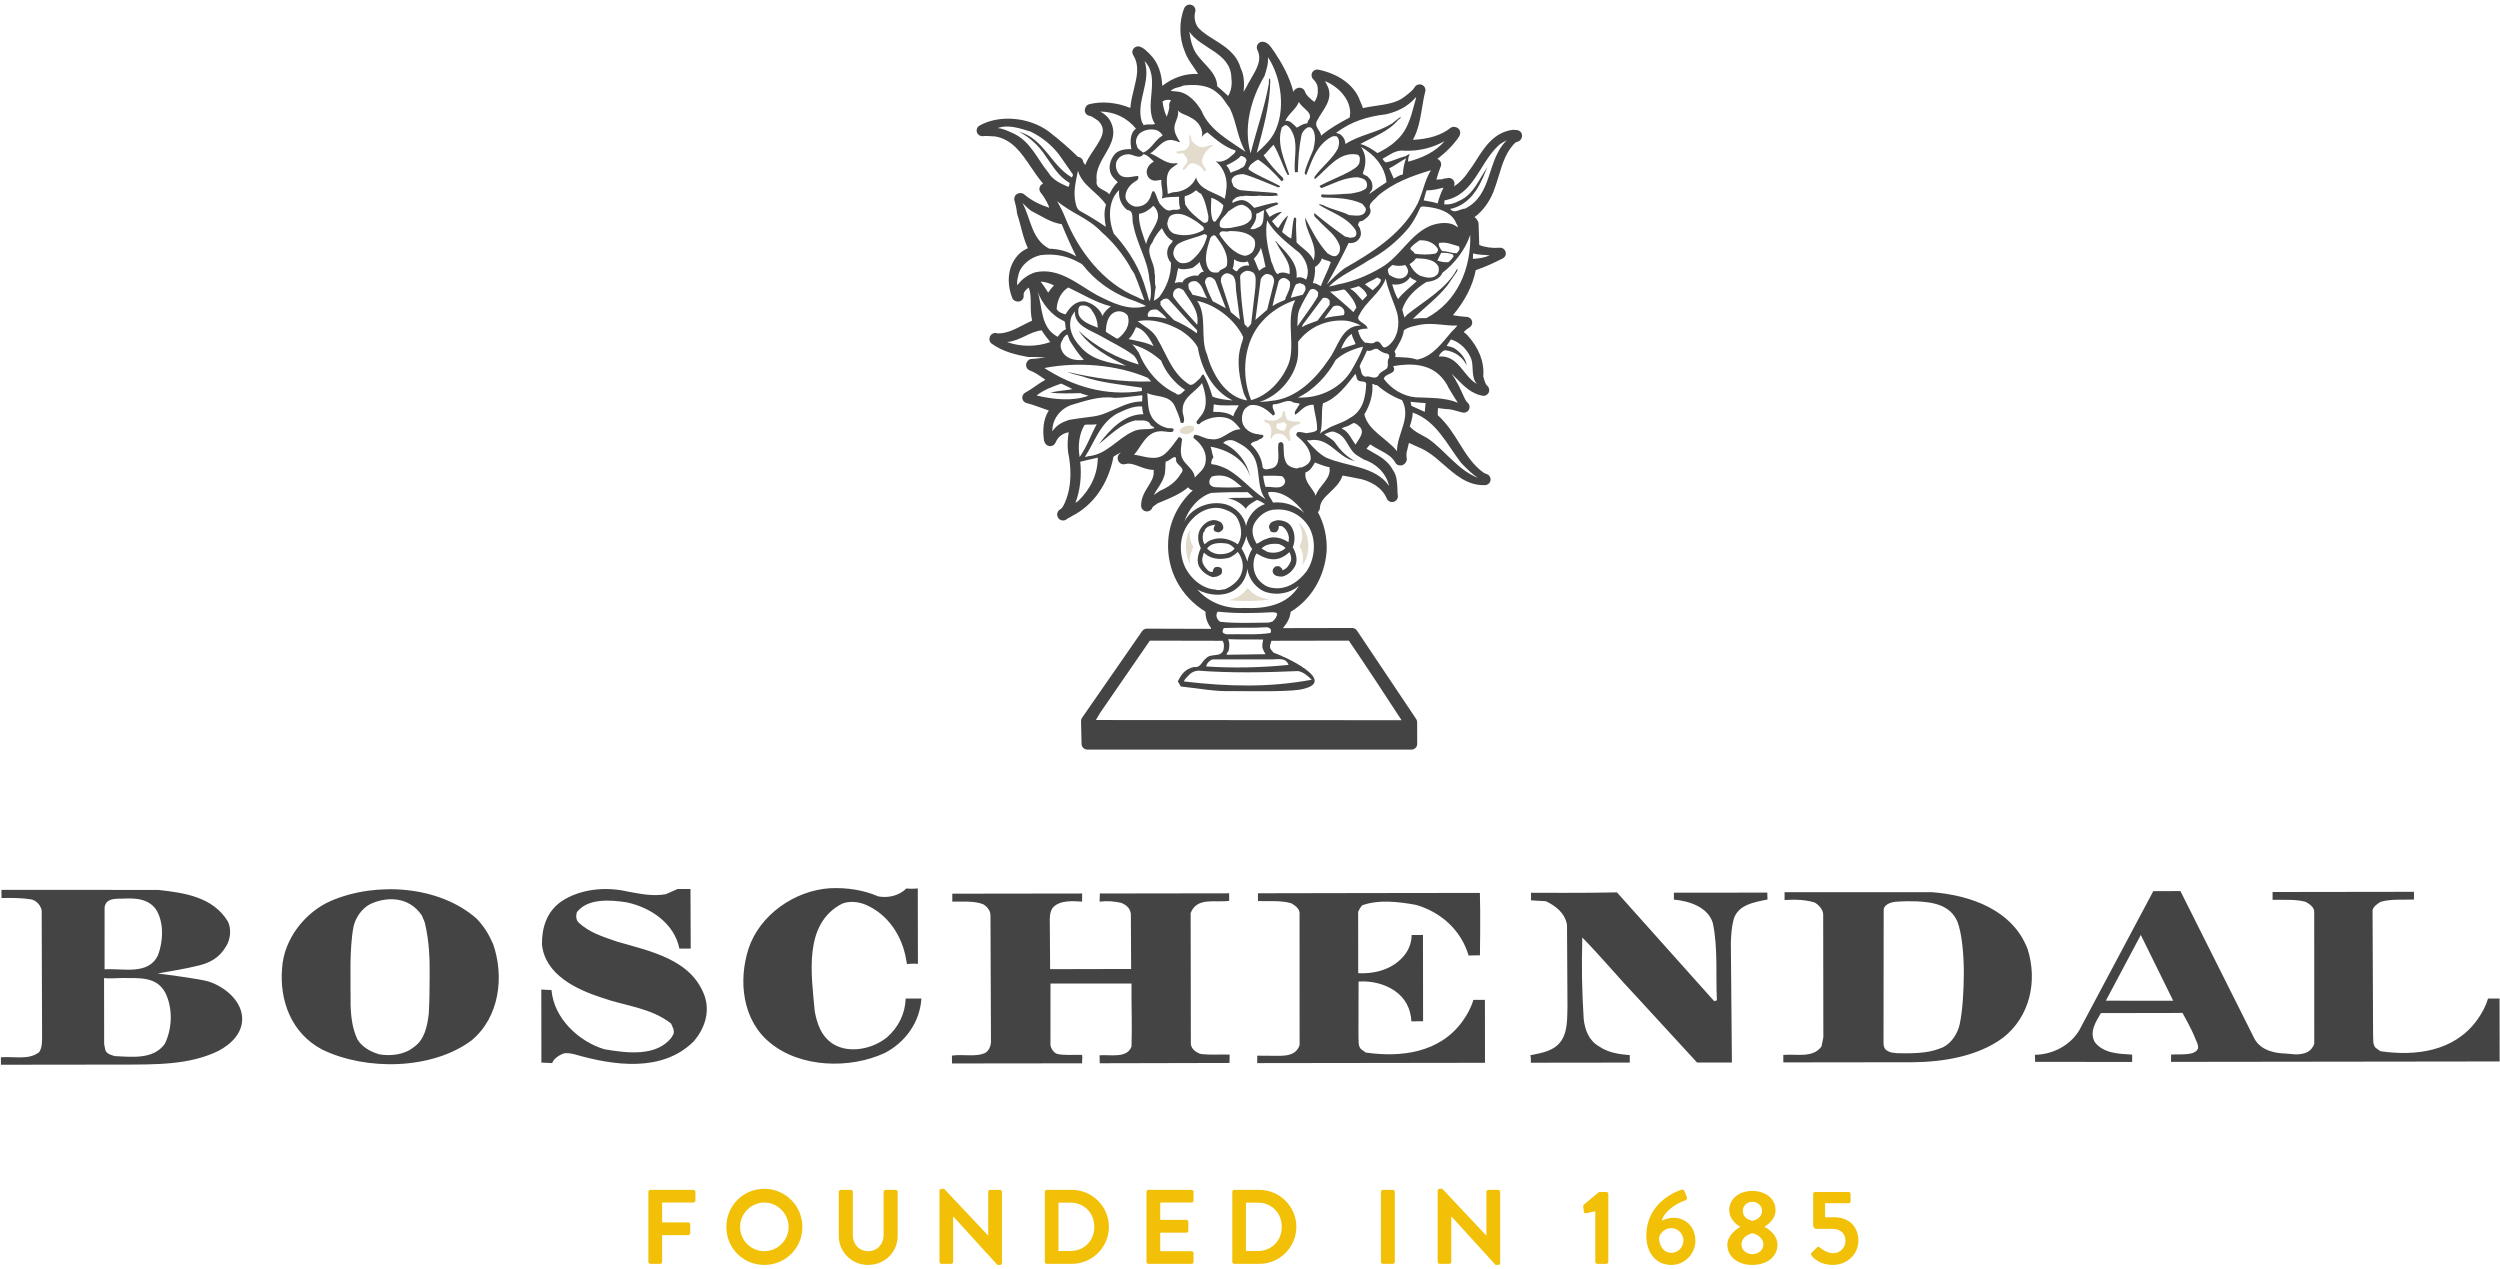 <svg xmlns="http://www.w3.org/2000/svg" xmlns:xlink="http://www.w3.org/1999/xlink" width="201px" height="102px" viewBox="0 0 201 102"><title>Boschendal-logo</title><desc>Created with Sketch.</desc><g id="Page-1" stroke="none" stroke-width="1" fill="none" fill-rule="evenodd"><g id="Boschendal-logo" fill-rule="nonzero"><path d="M54.488,71.475 L55.515,71.474 L55.533,76.265 L54.622,76.267 C54.216,74.224 52.286,72.947 50.373,72.546 C49.064,72.347 47.253,72.203 46.376,73.344 C46.304,73.646 46.288,73.96 46.553,74.205 C47.415,74.965 48.287,75.252 49.588,75.699 C52.294,76.487 55.633,77.129 56.672,80.134 C57.107,81.484 56.575,82.824 55.74,83.76 C53.225,86.223 49.368,85.682 46.244,84.78 C45.945,84.709 45.598,84.622 45.281,84.709 C44.936,84.854 44.52,85.112 44.393,85.474 L43.528,85.432 L43.521,79.56 L44.341,79.602 C44.53,81.875 46.534,83.742 48.591,84.359 C50.391,84.671 52.777,84.974 53.986,83.419 L54.157,83.118 C54.228,82.813 54.055,82.511 53.943,82.281 C52.327,81.019 50.242,80.876 48.385,80.215 C46.366,79.557 43.822,78.382 43.574,75.934 C43.556,74.613 43.946,73.303 45.124,72.48 C46.602,71.486 48.658,71.254 50.476,71.684 C51.452,71.855 52.444,72.086 53.526,71.895 L54.488,71.475 Z M70.615,72.072 C71.441,72.217 72.283,72.011 72.878,71.431 C73.198,71.488 73.79,71.431 73.79,71.431 L73.801,77.495 C73.495,77.452 72.92,77.51 72.92,77.51 L72.851,77.134 C72.536,75.244 71.387,73.492 69.571,72.727 C68.991,72.496 68.295,72.425 67.702,72.656 C64.567,74.286 65.243,78.361 65.505,81.305 C65.695,82.336 66.047,83.381 67.046,83.974 C68.34,84.728 70.212,84.317 71.326,83.389 C72.239,82.589 72.777,81.499 72.816,80.282 L74.079,80.28 C73.967,82.196 72.764,83.823 71.126,84.665 C68.312,85.96 64.366,85.851 61.929,83.852 C59.688,82.042 59.35,78.875 60.175,76.294 C61.057,73.582 63.871,71.589 66.754,71.412 C68.148,71.354 69.457,71.567 70.615,72.072 Z M118.983,71.79 C119.04,73.477 118.987,76.809 118.987,76.809 C118.987,76.809 118.386,76.809 118.077,76.824 C117.472,74.785 115.857,73.333 113.846,72.752 C112.466,72.504 110.853,72.301 109.516,72.787 C109.357,72.978 109.282,73.109 109.195,73.315 L109.2,78.243 C110.653,78.317 112.105,77.874 112.97,76.727 C113.307,76.274 113.483,75.76 113.498,75.173 L114.407,75.171 L114.416,82.112 L113.477,82.113 C113.417,81.101 113.006,80.263 112.124,79.65 C111.299,79.094 110.229,78.843 109.229,78.919 L109.22,83.251 L109.237,83.893 C109.306,84.399 109.52,84.393 109.81,84.625 C112.645,85.032 115.724,84.647 117.555,82.152 C117.948,81.62 118.272,81.021 118.461,80.389 L119.387,80.387 L119.394,85.449 L101.081,85.474 L101.081,84.873 C101.081,84.873 102.371,84.898 103.009,84.884 C103.682,84.867 104.264,84.705 104.487,84.021 L104.484,73.395 C104.482,73.042 104.071,72.764 103.809,72.619 C102.986,72.383 102.046,72.473 101.139,72.446 L101.139,71.819 L109.471,71.803 L118.983,71.79 Z M137.823,80.495 L138.039,80.423 C137.934,78.398 138.137,76.227 137.709,74.202 C137.314,72.927 135.828,72.444 134.581,72.326 L134.581,71.771 L142.092,71.766 C142.092,71.766 142.092,72.129 142.108,72.318 C141.053,72.538 139.688,72.731 139.368,73.979 C139.22,74.581 139.176,75.209 139.16,75.842 L139.245,85.425 L136.444,85.427 L131.73,80.297 C130.144,78.628 128.834,77.031 127.218,75.375 C127.148,77.738 127.196,79.819 127.329,81.919 C127.422,82.798 127.745,83.662 128.565,84.13 C129.286,84.63 130.153,84.761 131.034,84.833 L131.034,85.433 L123.079,85.443 C123.066,85.252 123.108,85.018 123.037,84.842 C123.975,84.651 125.017,84.504 125.574,83.605 C126.027,82.872 125.997,81.92 126.025,81.01 L125.987,74.35 C125.808,73.398 125.105,72.856 124.296,72.459 L123.094,72.388 L123.092,71.778 C123.092,71.778 127.801,71.807 130.002,71.747 L137.823,80.495 Z M98.825,72.425 C97.722,72.598 96.243,72.086 95.728,73.407 L95.744,83.938 C95.787,84.362 96.192,84.642 96.574,84.746 C97.41,84.834 97.953,84.761 98.863,84.79 L98.852,85.462 L88.422,85.486 L88.402,84.846 C89.226,84.772 90.623,85.124 90.973,84.141 C91.031,82.484 90.956,80.761 90.973,79.076 L84.459,79.077 L84.456,84.036 C84.515,84.329 84.722,84.651 85.014,84.741 C85.629,84.872 86.335,84.786 86.993,84.815 C87.053,84.977 86.983,85.315 86.997,85.491 L76.545,85.503 C76.545,85.503 76.519,84.8 76.553,84.869 C77.434,84.736 78.484,85.017 79.246,84.636 C79.512,84.443 79.644,84.136 79.674,83.829 L79.634,73.649 C79.662,73.235 79.355,72.87 79.031,72.693 C78.297,72.416 77.376,72.502 76.564,72.49 L76.566,71.852 L87.002,71.837 L87.002,72.492 C86.296,72.447 85.196,72.343 84.635,72.99 C84.402,73.325 84.387,73.768 84.404,74.22 L84.43,77.92 L90.943,77.905 L90.92,73.451 C90.833,72.953 90.506,72.745 90.167,72.595 C89.624,72.465 88.993,72.416 88.407,72.492 L88.428,71.836 L98.824,71.821 L98.825,72.425 Z M12.517,73.081 C11.919,72.295 11.013,72.212 10.128,72.24 C9.568,72.293 8.542,72.09 8.409,72.937 L8.407,77.934 C9.887,77.835 11.915,78.433 12.696,76.813 C13.131,75.694 13.2,74.099 12.517,73.081 Z M13.296,79.826 C12.585,78.508 11.293,78.643 9.757,78.632 C9.282,78.65 8.808,78.686 8.367,78.638 L8.374,83.948 L8.472,84.436 C8.599,84.748 8.935,84.821 9.222,84.909 C10.653,84.98 12.347,85.192 13.255,83.919 C13.849,82.686 13.91,81.08 13.296,79.826 Z M12.728,71.55 C14.843,71.783 17.121,72.115 18.32,74.083 C18.617,74.679 18.531,75.551 18.175,76.085 C17.643,77.007 16.876,77.402 16.026,77.615 C14.934,77.889 13.871,78.055 12.672,78.269 C12.672,78.269 16.208,78.706 16.797,78.923 C17.99,79.309 19.322,80.353 19.459,81.694 C19.599,83.017 18.556,83.985 17.525,84.51 C15.199,85.634 12.511,85.588 9.72,85.593 L0.076,85.605 L0.072,85.006 C1.154,84.92 2.315,85.251 3.148,84.593 C3.407,84.229 3.38,83.657 3.383,83.296 L3.351,73.204 C3.275,72.794 2.931,72.398 2.507,72.311 C1.752,72.187 0.928,72.187 0.121,72.201 L0.117,71.543 L12.728,71.55 Z M169.311,80.455 L174.727,80.461 L172.12,75.169 L169.311,80.455 Z M182.659,85.365 L174.552,85.375 L174.554,84.79 C175.327,84.73 176.462,84.909 176.72,84.299 C176.763,83.993 176.602,83.758 176.497,83.484 C176.234,82.785 175.474,81.441 175.474,81.441 L168.913,81.453 C168.522,82.129 167.948,82.966 168.431,83.801 C169.139,84.693 170.313,84.724 171.425,84.792 L171.425,85.379 L163.625,85.374 C163.625,85.374 163.621,85.013 163.605,84.805 C165.059,84.787 166.438,84.039 167.156,82.864 L173.125,71.648 L175.306,71.643 L181.168,83.332 C181.586,84.283 182.5,84.6 183.415,84.684 L183.797,84.707 L184.587,84.775 C185.258,84.761 185.839,84.6 186.066,83.914 L186.063,73.286 C186.062,72.937 185.649,72.656 185.386,72.513 C184.567,72.277 183.625,72.368 182.717,72.341 L182.715,71.717 L194.084,71.701 L194.084,72.323 C193.174,72.356 192.236,72.266 191.415,72.503 C191.178,72.635 190.827,72.872 190.754,73.175 L190.796,83.145 L190.814,83.783 C190.881,84.293 191.094,84.285 191.39,84.518 C194.218,84.927 197.302,84.54 199.132,82.043 C199.527,81.514 199.848,80.914 200.041,80.284 L200.964,80.28 L200.971,85.341 L182.659,85.365 Z M33.94,73.642 C32.908,72.066 31.129,72.066 29.785,72.679 C29.015,73.071 28.544,73.896 28.42,74.523 C28.073,76.37 28.202,78.724 28.188,80.824 C28.219,81.81 28.349,82.751 28.741,83.575 C29.148,84.226 29.801,84.543 30.454,84.761 C31.41,84.933 32.525,84.804 33.264,84.191 C34.147,83.595 34.361,82.484 34.477,81.455 C34.545,80.173 34.528,79.477 34.542,78.552 C34.562,77.09 34.51,75.704 34.169,74.238 C34.114,73.993 34.015,73.899 33.94,73.642 Z M39.652,75.915 C40.556,78.533 40.152,81.781 37.926,83.637 C34.769,86.014 29.428,86.109 25.888,84.376 C23.426,83.075 22.453,80.442 22.682,77.819 C22.835,75.472 24.542,73.328 26.616,72.427 C30.23,70.872 35.315,71.201 38.319,73.86 C38.929,74.483 39.332,75.176 39.652,75.915 Z M157.378,74.108 C156.807,72.761 155.431,72.531 154.115,72.469 C153.625,72.446 153.088,72.459 152.715,72.48 C152.389,72.494 151.596,72.534 151.448,73.095 L151.435,83.922 C151.435,83.922 151.441,84.256 151.641,84.419 C152.014,84.677 152.239,84.631 152.524,84.676 C154.361,84.724 155.27,84.607 156.229,84.195 C156.934,83.841 157.407,83.064 157.565,82.327 C157.797,81.215 157.884,79.677 157.891,78.265 C157.896,76.81 157.748,75.074 157.378,74.108 Z M155.359,71.734 C158.445,71.98 161.829,73.161 163.026,76.321 C163.835,78.909 163.194,81.773 161.02,83.452 C158.977,84.956 156.156,85.386 153.787,85.404 L143.379,85.417 L143.379,84.815 C144.467,84.724 145.759,85.091 146.449,84.133 L146.597,83.399 L146.584,73.519 C146.567,73.122 146.245,72.77 145.906,72.565 C145.107,72.317 144.333,72.318 143.479,72.361 L143.479,71.731 L155.359,71.734 Z" id="Fill-1" fill="#444444"></path><path d="M52.129,101.454 L52.129,95.827 C52.129,95.742 52.197,95.665 52.291,95.665 L55.75,95.665 C55.844,95.665 55.912,95.742 55.912,95.827 L55.912,96.524 C55.912,96.609 55.844,96.685 55.75,96.685 L53.234,96.685 L53.234,98.283 L55.334,98.283 C55.419,98.283 55.495,98.36 55.495,98.445 L55.495,99.142 C55.495,99.227 55.419,99.303 55.334,99.303 L53.234,99.303 L53.234,101.454 C53.234,101.539 53.158,101.615 53.073,101.615 L52.291,101.615 C52.197,101.615 52.129,101.539 52.129,101.454 Z M58.398,98.649 C58.398,96.949 59.75,95.58 61.45,95.58 C63.15,95.58 64.51,96.949 64.51,98.649 C64.51,100.349 63.15,101.7 61.45,101.7 C59.75,101.7 58.398,100.349 58.398,98.649 Z M59.503,98.649 C59.503,99.72 60.379,100.595 61.45,100.595 C62.521,100.595 63.405,99.72 63.405,98.649 C63.405,97.578 62.521,96.685 61.45,96.685 C60.379,96.685 59.503,97.578 59.503,98.649 Z M67.438,99.363 L67.438,95.827 C67.438,95.742 67.515,95.665 67.6,95.665 L68.407,95.665 C68.501,95.665 68.569,95.742 68.569,95.827 L68.569,99.303 C68.569,100.026 69.062,100.595 69.801,100.595 C70.541,100.595 71.042,100.026 71.042,99.312 L71.042,95.827 C71.042,95.742 71.11,95.665 71.204,95.665 L72.011,95.665 C72.096,95.665 72.173,95.742 72.173,95.827 L72.173,99.363 C72.173,100.655 71.144,101.7 69.801,101.7 C68.467,101.7 67.438,100.655 67.438,99.363 Z M75.535,101.454 L75.535,95.733 C75.535,95.648 75.611,95.58 75.696,95.58 L75.909,95.58 L79.445,99.337 L79.453,99.337 L79.453,95.827 C79.453,95.742 79.521,95.665 79.615,95.665 L80.397,95.665 C80.482,95.665 80.558,95.742 80.558,95.827 L80.558,101.547 C80.558,101.632 80.482,101.7 80.397,101.7 L80.193,101.7 L76.64,97.799 L76.631,97.799 L76.631,101.454 C76.631,101.539 76.563,101.615 76.47,101.615 L75.696,101.615 C75.611,101.615 75.535,101.539 75.535,101.454 Z M84.005,101.454 L84.005,95.827 C84.005,95.742 84.073,95.665 84.158,95.665 L86.173,95.665 C87.813,95.665 89.156,97 89.156,98.632 C89.156,100.281 87.813,101.615 86.173,101.615 L84.158,101.615 C84.073,101.615 84.005,101.539 84.005,101.454 Z M85.102,100.578 L86.071,100.578 C87.176,100.578 87.983,99.745 87.983,98.632 C87.983,97.527 87.176,96.694 86.071,96.694 L85.102,96.694 L85.102,100.578 Z M92.178,101.454 L92.178,95.827 C92.178,95.742 92.246,95.665 92.34,95.665 L95.799,95.665 C95.893,95.665 95.961,95.742 95.961,95.827 L95.961,96.524 C95.961,96.609 95.893,96.685 95.799,96.685 L93.283,96.685 L93.283,98.079 L95.383,98.079 C95.468,98.079 95.544,98.156 95.544,98.241 L95.544,98.946 C95.544,99.04 95.468,99.108 95.383,99.108 L93.283,99.108 L93.283,100.595 L95.799,100.595 C95.893,100.595 95.961,100.672 95.961,100.757 L95.961,101.454 C95.961,101.539 95.893,101.615 95.799,101.615 L92.34,101.615 C92.246,101.615 92.178,101.539 92.178,101.454 Z M99.076,101.454 L99.076,95.827 C99.076,95.742 99.144,95.665 99.229,95.665 L101.244,95.665 C102.884,95.665 104.227,97 104.227,98.632 C104.227,100.281 102.884,101.615 101.244,101.615 L99.229,101.615 C99.144,101.615 99.076,101.539 99.076,101.454 Z M100.173,100.578 L101.142,100.578 C102.247,100.578 103.054,99.745 103.054,98.632 C103.054,97.527 102.247,96.694 101.142,96.694 L100.173,96.694 L100.173,100.578 Z M111.028,101.454 L111.028,95.827 C111.028,95.742 111.104,95.665 111.189,95.665 L111.98,95.665 C112.065,95.665 112.141,95.742 112.141,95.827 L112.141,101.454 C112.141,101.539 112.065,101.615 111.98,101.615 L111.189,101.615 C111.104,101.615 111.028,101.539 111.028,101.454 Z M115.588,101.454 L115.588,95.733 C115.588,95.648 115.665,95.58 115.75,95.58 L115.962,95.58 L119.498,99.337 L119.507,99.337 L119.507,95.827 C119.507,95.742 119.575,95.665 119.668,95.665 L120.45,95.665 C120.535,95.665 120.612,95.742 120.612,95.827 L120.612,101.547 C120.612,101.632 120.535,101.7 120.45,101.7 L120.246,101.7 L116.693,97.799 L116.685,97.799 L116.685,101.454 C116.685,101.539 116.617,101.615 116.523,101.615 L115.75,101.615 C115.665,101.615 115.588,101.539 115.588,101.454 Z M128.262,101.454 L128.262,97.382 L127.514,97.544 C127.438,97.561 127.353,97.51 127.344,97.433 L127.293,97.017 C127.285,96.949 127.302,96.898 127.336,96.864 L128.56,95.835 L129.155,95.835 C129.24,95.835 129.308,95.912 129.308,95.997 L129.308,101.454 C129.308,101.539 129.24,101.615 129.155,101.615 L128.424,101.615 C128.33,101.615 128.262,101.539 128.262,101.454 Z M132.364,99.354 C132.364,96.872 134.463,95.886 135.194,95.648 C135.313,95.614 135.398,95.657 135.432,95.767 L135.628,96.269 C135.67,96.371 135.636,96.464 135.475,96.515 C135.075,96.643 133.868,97.212 133.605,98.147 C133.749,98.062 134.174,97.909 134.574,97.909 C135.424,97.909 136.308,98.538 136.308,99.754 C136.308,100.825 135.432,101.7 134.387,101.7 C133.052,101.7 132.364,100.629 132.364,99.354 Z M134.378,100.731 C134.914,100.731 135.347,100.272 135.347,99.737 C135.347,99.193 134.914,98.742 134.37,98.742 C133.809,98.742 133.477,99.176 133.384,99.482 C133.384,100.06 133.69,100.731 134.378,100.731 Z M138.879,100.068 C138.879,99.329 139.67,98.768 139.908,98.649 L139.908,98.623 C139.559,98.436 139.032,97.969 139.032,97.306 C139.032,96.362 139.848,95.75 140.877,95.75 C141.939,95.75 142.755,96.362 142.755,97.306 C142.755,97.952 142.228,98.411 141.88,98.615 L141.88,98.649 C142.262,98.844 142.908,99.337 142.908,100.068 C142.908,100.995 142.126,101.7 140.877,101.7 C139.661,101.7 138.879,100.995 138.879,100.068 Z M140.894,98.156 C141.421,98.037 141.667,97.714 141.667,97.348 C141.667,96.94 141.319,96.626 140.877,96.626 C140.469,96.626 140.12,96.94 140.12,97.348 C140.12,97.731 140.358,98.028 140.894,98.156 Z M140.01,100.051 C140.01,100.519 140.435,100.833 140.894,100.833 C141.361,100.833 141.778,100.519 141.778,100.051 C141.778,99.669 141.463,99.278 140.894,99.15 C140.324,99.278 140.01,99.669 140.01,100.051 Z M145.684,100.995 C145.573,100.867 145.565,100.808 145.667,100.706 L146.092,100.289 C146.151,100.238 146.228,100.221 146.296,100.281 C146.33,100.315 146.823,100.757 147.392,100.757 C147.97,100.757 148.378,100.289 148.378,99.754 C148.378,99.227 148.021,98.802 147.35,98.802 L146.041,98.802 C145.871,98.802 145.777,98.64 145.777,98.504 L145.777,95.997 C145.777,95.912 145.845,95.835 145.939,95.835 L148.625,95.835 C148.718,95.835 148.786,95.912 148.786,95.997 L148.786,96.575 C148.786,96.66 148.718,96.736 148.625,96.736 L146.738,96.736 L146.738,97.867 L147.469,97.867 C148.676,97.867 149.415,98.64 149.415,99.754 C149.415,100.816 148.531,101.7 147.358,101.7 C146.449,101.7 145.896,101.25 145.684,100.995 Z" id="FOUNDED-IN-1685" fill="#F1C007"></path><path d="M100.272,47.298 C99.942,47.821 99.34,48.16 98.768,48.254 C99.815,48.351 100.924,48.351 102.114,48.196 C101.561,48.133 101.059,47.96 100.63,47.612 C100.549,47.505 100.404,47.323 100.272,47.298" id="Fill-3" fill="#E3DBCC"></path><path d="M104.432,42.048 C104.72,42.571 104.826,43.39 104.477,43.912 C104.8,44.338 104.794,44.992 104.71,45.477 L104.997,44.975 C105.353,44.035 105.23,42.815 104.495,42.077 L104.432,42.048 Z" id="Fill-5" fill="#E3DBCC"></path><path d="M95.654,42.598 C95.216,43.39 95.259,44.607 95.689,45.374 C95.573,44.833 95.789,44.383 95.948,43.928 C95.654,43.565 95.62,43.068 95.654,42.598" id="Fill-7" fill="#E3DBCC"></path><path d="M95.947,34.284 C95.715,34.172 95.395,34.216 95.178,34.319 C95.037,34.398 94.786,34.521 94.877,34.721 C94.938,34.879 95.153,34.842 95.286,34.912 C95.573,34.95 95.769,34.78 95.977,34.618 C96.002,34.521 96.022,34.374 95.947,34.284" id="Fill-9" fill="#E3DBCC"></path><path d="M95.153,12.354 C95.259,12.512 95.485,12.684 95.458,12.935 C95.475,13.242 95.028,13.378 95.116,13.685 C95.415,13.605 95.502,13.136 95.868,13.117 C96.182,13.147 96.378,13.284 96.639,13.503 C96.728,13.589 96.728,13.764 96.873,13.773 C96.925,13.746 96.941,13.676 96.958,13.624 C96.8,13.355 96.531,13.067 96.683,12.728 C96.807,12.327 97.13,11.893 97.587,11.682 C97.236,11.578 96.958,11.893 96.576,11.832 C96.288,11.786 96.059,11.604 95.868,11.388 C95.715,11.23 95.824,10.917 95.611,10.848 C95.59,11.188 95.76,11.631 95.458,11.909 C95.259,12.162 94.893,12.127 94.598,12.179 C94.556,12.512 94.965,12.232 95.153,12.354" id="Fill-11" fill="#E3DBCC"></path><path d="M103.171,34.661 C102.984,34.539 102.634,34.583 102.606,34.303 C102.625,34.201 102.653,34.094 102.742,34.006 C102.956,34.147 103.091,33.832 103.278,33.975 L103.447,34.137 C103.421,34.34 103.359,34.583 103.171,34.661 M104.477,33.904 C104.157,33.851 103.797,33.955 103.51,33.738 C103.331,33.564 103.359,33.302 103.313,33.067 C102.984,33.032 103.192,33.47 102.93,33.59 C102.606,33.919 102.081,33.851 101.686,33.721 C101.523,34.025 101.998,33.937 102.072,34.155 C102.312,34.495 102.187,34.833 102.132,35.304 C102.196,35.269 102.284,35.217 102.284,35.138 C102.41,34.888 102.699,34.833 102.974,34.888 C103.278,34.95 103.467,35.19 103.6,35.451 C103.645,35.445 103.707,35.468 103.744,35.437 C103.791,35.19 103.625,34.95 103.682,34.705 C103.761,34.32 104.207,34.165 104.539,34.052 C104.585,33.98 104.47,33.947 104.477,33.904" id="Fill-13" fill="#E3DBCC"></path><path d="M117.791,16.774 C117.392,16.784 116.915,17.227 116.593,16.799 C117.802,16.565 118.633,15.582 119.1,14.548 C119.296,14.189 119.407,13.79 119.601,13.432 C118.914,14.364 118.518,15.618 117.319,16.148 C116.961,16.348 116.523,16.471 116.117,16.426 L116.139,16.111 C118.463,15.695 118.929,13.205 120.388,11.786 C120.585,11.578 120.871,11.404 121.137,11.283 C119.502,12.884 120.04,15.645 117.791,16.774 Z M119.77,20.534 C119.358,20.716 118.891,20.788 118.42,20.812 L118.436,20.369 C118.851,20.508 119.358,20.476 119.77,20.534 Z M114.678,25.575 C114.311,25.565 113.972,25.583 113.603,25.634 C114.511,24.728 115.564,23.974 116.38,22.936 L117.167,21.788 C117.129,21.728 117.244,21.666 117.146,21.623 C116.299,23.224 114.535,24.173 113.157,25.278 L112.916,25.529 L112.744,24.903 C112.997,23.966 113.848,23.179 114.696,22.666 C115.207,22.622 115.769,22.432 115.966,21.936 C116.961,21.185 117.81,20.066 118.206,18.889 C118.287,21.57 117.167,24.275 114.678,25.575 Z M117.167,26.173 C117.059,26.332 116.897,26.487 116.718,26.663 C115.93,27.575 115.164,28.689 113.926,28.914 C113.401,28.717 112.719,28.732 112.164,28.707 C112.247,28.567 112.199,28.385 112.118,28.262 C112.417,27.731 112.8,27.174 112.87,26.559 C113.218,26.278 113.704,26.226 114.142,26.114 C115.215,25.912 116.216,26.218 117.167,26.173 Z M118.311,28.914 C118.482,29.576 118.277,30.344 118.743,30.873 C117.64,30.257 117.265,28.535 115.691,28.664 C115.736,28.455 115.952,28.219 116.181,28.159 C116.924,28.23 117.64,28.717 117.918,29.394 C117.873,28.838 117.428,28.317 116.915,27.992 C116.729,27.898 116.496,27.846 116.309,27.81 L116.654,27.288 C117.441,27.532 118.032,28.17 118.311,28.914 Z M117.211,32.38 C116.199,31.954 114.964,31.997 113.819,31.944 C112.782,31.85 111.849,31.258 111.257,30.456 C111.36,29.978 112.378,30.1 112.012,29.437 C113.487,29.178 114.936,29.255 115.905,30.335 C116.117,30.578 116.343,30.883 116.458,31.171 C116.709,31.57 116.942,31.989 117.211,32.38 Z M113.406,32.302 C113.785,32.337 114.258,32.397 114.616,32.405 L114.553,33.113 L113.481,32.631 L113.406,32.302 Z M117.469,37.209 C117.899,37.655 118.311,38.081 118.821,38.419 C117.183,37.775 116.207,36.218 114.785,35.243 C114.294,34.949 113.729,34.731 113.344,34.284 C113.463,33.928 113.568,33.572 113.588,33.171 C115.495,33.851 116.314,35.712 117.469,37.209 Z M112.317,36.271 C111.501,35.243 110.007,34.633 109.694,33.321 C110.132,32.589 110.399,31.763 110.341,30.858 C110.473,30.867 110.554,31.003 110.707,30.961 C111.288,31.466 111.995,31.902 112.726,32.171 C113.487,33.59 112.324,34.851 112.317,36.271 Z M111.674,39.063 C110.554,37.454 108.316,37.533 106.624,36.793 C106.054,36.497 105.514,35.923 105.077,35.407 C105.138,35.375 105.222,35.39 105.274,35.407 C106.865,35.086 107.537,36.808 108.925,37.064 C108.316,36.742 107.761,36.218 107.36,35.618 C107.137,35.287 106.733,35.131 106.473,34.913 C106.787,34.809 107.083,34.574 107.42,34.78 C108.316,35.094 108.355,36.132 109.112,36.618 L109.676,36.957 C110.624,37.255 111.485,38.081 111.674,39.063 Z M105.782,39.856 C105.595,39.281 104.817,38.75 104.968,37.977 C105.346,37.873 105.543,37.481 105.72,37.184 C106.106,37.314 106.464,37.507 106.887,37.558 C107.064,38.518 106.034,39.031 105.782,39.856 Z M101.429,44.102 C101.758,43.731 102.349,43.677 102.849,43.746 C103.028,43.833 103.214,43.894 103.359,44.062 C102.984,44.426 102.41,44.513 101.899,44.375 L101.429,44.102 Z M105.062,45.914 C104.432,46.751 103.42,47.491 102.241,47.255 C101.721,47.184 101.238,46.776 100.996,46.314 C100.718,45.802 100.69,44.999 101.021,44.496 C101.533,44.801 102.169,45.111 102.849,44.897 C103.144,44.791 103.438,44.634 103.661,44.39 C103.797,44.607 103.86,44.897 103.772,45.147 C103.634,45.452 103.456,45.74 103.099,45.852 C103.133,45.703 102.974,45.651 102.909,45.564 C102.825,45.498 102.669,45.513 102.562,45.538 C102.383,45.643 102.266,45.844 102.349,46.045 C102.463,46.329 102.778,46.35 103.079,46.359 C103.522,46.261 103.895,45.931 104.11,45.538 C104.381,45.053 104.193,44.436 103.94,44 C104.146,43.468 104.13,42.879 103.851,42.389 C103.625,41.978 103.191,41.833 102.712,41.822 C102.483,41.875 102.125,41.936 102.052,42.243 C101.954,42.423 102.143,42.564 102.133,42.703 C102.259,42.815 102.483,42.833 102.634,42.765 C102.751,42.642 102.84,42.484 102.806,42.329 C102.867,42.233 102.964,42.319 103.065,42.3 C103.415,42.519 103.608,42.884 103.634,43.302 C103.582,43.356 103.661,43.512 103.57,43.581 C103.079,43.251 102.349,43.052 101.776,43.346 C101.5,43.407 101.293,43.624 101.042,43.721 C100.737,43.244 100.565,42.642 100.843,42.094 C101.159,41.519 101.803,40.971 102.543,40.971 C103.7,40.874 104.72,41.467 105.274,42.431 C105.848,43.485 105.711,44.938 105.062,45.914 Z M100.01,48.879 C98.624,48.969 97.23,48.49 96.268,47.402 C97.13,47.862 98.267,47.995 99.152,47.505 C99.825,47.089 100.217,46.462 100.287,45.731 C100.387,46.524 101.004,47.36 101.809,47.612 C102.712,47.89 103.735,47.69 104.432,47.105 C103.511,48.647 101.749,48.962 100.01,48.879 Z M102.009,50.056 C100.747,50.066 99.323,50.135 98.095,49.989 C97.934,49.883 97.8,49.682 97.8,49.465 C97.829,49.37 97.81,49.231 97.929,49.177 C99.349,49.34 100.891,49.299 102.312,49.223 C102.446,49.241 102.786,49.223 102.653,49.491 C102.589,49.693 102.463,49.833 102.312,49.969 L102.009,50.056 Z M98.617,50.998 C98.501,50.952 98.348,50.946 98.294,50.804 C98.321,50.693 98.302,50.526 98.445,50.494 C99.581,50.442 100.729,50.508 101.839,50.431 C101.954,50.431 102.063,50.494 102.16,50.577 C102.187,50.666 102.206,50.813 102.133,50.893 C101.051,51.068 99.787,50.961 98.617,50.998 Z M98.741,51.39 C99.718,51.431 100.592,51.407 101.561,51.416 C101.517,51.657 101.442,51.912 101.533,52.18 C101.589,52.33 101.676,52.459 101.749,52.597 L98.617,52.643 C98.617,52.527 98.704,52.422 98.768,52.355 C98.858,52.068 98.877,51.657 98.741,51.39 Z M104.37,53.954 C104.8,54.032 105.149,54.347 105.464,54.65 C101.998,55.294 98.678,55.2 95.197,54.789 C95.216,54.596 95.485,54.417 95.627,54.235 C95.824,54.032 96.059,53.954 96.318,53.919 C98.867,54.121 101.819,54.067 104.37,53.954 Z M96.979,53.581 C97.014,53.345 97.236,53.101 97.498,53.014 L102.097,53.014 C102.643,53.051 103.359,52.79 103.6,53.457 C101.471,53.676 99.082,53.729 96.979,53.581 Z M108.447,51.507 C109.872,53.595 111.318,55.805 112.686,57.904 L88.109,57.89 L88.459,57.298 L92.449,51.507 L98.294,51.519 C98.438,51.719 98.42,52.05 98.358,52.285 C98.134,52.884 97.328,52.492 96.958,52.937 C96.618,53.172 96.542,53.719 95.995,53.624 C95.286,53.798 95.017,54.161 94.696,54.779 L94.936,55.193 C96.502,55.359 97.659,55.616 99.172,55.564 C100.352,55.564 103.211,55.628 104.437,55.459 C108.024,54.864 102.876,52.59 102.419,52.492 C102.266,52.33 102.063,52.152 102.114,51.893 L102.221,51.519 L108.447,51.507 Z M88.125,59.184 L112.743,59.184 L112.743,58.549 L88.125,58.549 L88.125,59.184 Z M99.26,44.102 C98.992,44.46 98.509,44.566 98.033,44.556 C97.649,44.539 97.318,44.383 97.052,44.102 C97.382,43.615 98.071,43.624 98.634,43.702 C98.886,43.746 99.105,43.928 99.26,44.102 Z M95.153,45.288 C94.724,44.014 94.929,42.683 95.868,41.719 C96.443,41.119 97.236,40.709 98.159,40.867 C98.617,40.979 99.073,41.179 99.385,41.527 C99.815,42.147 99.958,43.11 99.517,43.762 C98.944,43.356 98.168,43.138 97.454,43.39 C97.23,43.45 97.03,43.6 96.854,43.762 C96.667,43.522 96.667,43.086 96.761,42.781 C96.901,42.781 96.807,42.614 96.901,42.553 C97.094,42.284 97.409,42.233 97.712,42.181 C97.642,42.294 97.516,42.493 97.62,42.657 C97.686,42.781 97.838,42.754 97.944,42.807 C98.134,42.765 98.312,42.642 98.358,42.448 C98.358,42.284 98.294,42.137 98.185,42.014 C97.963,41.858 97.686,41.77 97.388,41.841 C96.916,41.945 96.487,42.416 96.378,42.851 C96.278,43.259 96.36,43.712 96.548,44.062 C96.336,44.513 96.138,45.183 96.469,45.643 C96.698,46.017 97.086,46.271 97.498,46.4 C97.659,46.366 97.838,46.39 97.973,46.297 C98.071,46.252 98.185,46.192 98.229,46.088 C98.258,45.957 98.258,45.862 98.229,45.731 C98.134,45.584 97.929,45.564 97.774,45.584 C97.587,45.618 97.525,45.818 97.498,45.985 C97.338,46.017 97.182,45.931 97.069,45.808 C96.807,45.531 96.583,45.21 96.683,44.811 C96.744,44.695 96.717,44.539 96.807,44.436 C97.355,44.999 98.168,45.015 98.849,44.833 C99.105,44.714 99.296,44.581 99.517,44.375 C99.876,44.818 100.046,45.505 99.815,46.088 C99.629,46.671 99.055,47.142 98.481,47.376 C98.242,47.393 97.973,47.498 97.729,47.402 C96.566,47.343 95.529,46.339 95.153,45.288 Z M100.676,44.139 C100.486,44.451 100.352,44.784 100.287,45.147 C100.175,44.801 100.037,44.426 99.815,44.102 C99.968,43.774 100.137,43.459 100.2,43.094 C100.287,43.478 100.441,43.824 100.676,44.139 Z M97.371,39.632 C98.312,39.576 99.288,39.561 100.308,39.569 C100.477,39.684 100.621,39.866 100.78,39.988 C99.988,40.074 99.473,39.978 98.698,40.066 C99.277,40.155 99.804,40.458 100.163,40.901 C100.387,40.545 100.729,40.395 101.059,40.196 C101.293,40.264 101.5,40.405 101.705,40.527 C100.925,40.786 100.318,41.527 100.181,42.3 C100.058,41.519 99.349,40.779 98.571,40.553 C97.552,40.282 96.434,40.579 95.689,41.303 C95.519,41.477 95.33,41.71 95.225,41.945 C95.502,41.004 96.326,39.968 97.371,39.632 Z M95.028,36.793 C94.856,36.322 94.982,35.775 95.044,35.304 C94.946,35.235 94.92,35.113 94.769,35.156 C94.411,35.626 94.108,36.105 93.652,36.497 C92.925,37.113 91.976,36.661 91.182,36.558 C91.77,35.893 92.153,34.747 93.221,34.678 C93.543,34.633 93.911,34.774 94.258,34.721 C94.339,34.661 94.411,34.545 94.321,34.468 C94.177,34.389 93.981,34.46 93.828,34.407 C93.299,34.277 92.8,33.928 92.557,33.451 C92.262,32.903 92.309,32.205 92.237,31.605 C92.977,31.954 93.999,31.728 94.445,32.631 C94.624,33.058 94.829,33.485 94.92,33.947 C94.946,34.025 95.054,34.006 95.136,34.006 C95.339,33.667 95.01,33.266 95.091,32.884 C95.11,31.908 96.182,31.474 96.639,30.796 C96.916,31.552 97.149,32.564 96.656,33.302 L96.191,33.904 C96.203,33.98 96.21,34.068 96.298,34.094 C96.451,34.165 96.515,33.98 96.618,33.928 C97.291,33.519 98.267,33.353 99.002,33.762 C99.26,33.928 99.546,34.26 99.734,34.512 C98.822,34.512 98.302,35.479 97.344,35.304 C96.901,35.304 96.523,35 96.059,34.949 C96.001,35.027 95.907,35.123 95.977,35.226 C96.639,35.73 97.103,36.419 96.901,37.288 C96.79,37.769 96.378,38.03 96.059,38.394 C96.011,37.723 95.27,37.385 95.028,36.793 Z M94.938,38.081 C94.572,38.734 93.928,39.185 93.246,39.464 L92.772,39.797 C92.997,39.325 93.429,38.856 93.587,38.316 C93.73,37.95 93.676,37.507 93.72,37.106 C94.016,37.123 94.598,36.341 94.556,37.035 C94.614,37.435 95.378,37.618 94.938,38.081 Z M87.637,36.661 C87.492,36.654 87.322,36.766 87.233,36.722 C88.021,35.533 88.416,34.033 89.829,33.243 C90.457,32.963 91.092,32.623 91.823,32.678 C91.849,32.884 91.859,33.113 91.932,33.302 C90.376,33.293 89.213,34.566 88.354,35.704 C89.273,34.983 90.095,34.084 91.269,33.8 C91.718,33.843 92.325,33.66 92.512,34.183 C92.602,34.284 92.755,34.284 92.82,34.425 C92.226,34.591 91.638,34.398 91.072,34.705 C89.883,35.243 88.996,36.497 87.637,36.661 Z M86.669,40.3 C86.596,40.343 86.508,40.379 86.456,40.448 C86.849,39.436 86.975,38.255 86.849,37.123 C87.333,37.019 87.807,36.889 88.263,36.793 C88.255,38.142 87.673,39.334 86.669,40.3 Z M88.175,34.094 C87.716,34.957 87.387,35.913 86.803,36.747 C86.653,35.861 86.749,34.887 87.205,34.155 C87.523,34.104 87.877,34.183 88.175,34.094 Z M85.945,33.762 C85.407,33.937 84.952,34.165 84.611,34.678 C84.586,33.755 85.183,32.921 86.1,32.57 C87.215,32.251 88.388,31.805 89.614,31.989 C90.376,31.981 91.072,31.85 91.803,31.779 L91.849,31.839 L91.823,32.277 C90.348,32.277 89.3,33.293 87.894,33.485 C87.215,33.581 86.608,33.643 85.945,33.762 Z M83.342,31.796 C83.905,31.345 84.631,31.084 85.318,30.839 C85.624,30.995 85.939,31.109 86.22,31.291 C85.649,31.396 85.005,31.422 84.441,31.57 C85.139,31.657 86.1,31.63 86.867,31.605 C87.072,31.702 87.296,31.745 87.511,31.814 C86.287,32.284 84.656,32.118 83.342,31.796 Z M83.968,29.588 C86.661,29.065 89.795,29.317 92.281,30.376 L92.557,30.666 C90.205,30.753 87.93,30.389 85.813,29.899 C86.206,30.074 86.562,30.133 86.975,30.247 C88.487,30.78 90.205,30.926 91.79,31.171 C91.823,31.25 91.798,31.354 91.803,31.44 C88.872,31.883 86.22,31.047 83.968,29.588 Z M80.963,27.499 C82.043,27.4 82.777,26.663 83.752,26.559 C83.943,26.888 84.218,27.218 84.441,27.499 C83.349,27.898 82.052,27.898 80.963,27.499 Z M81.802,22.936 C81.729,22.694 81.819,22.371 81.884,22.1 C82.052,21.308 82.868,20.69 83.645,20.516 C84.81,20.361 85.856,20.586 86.825,21.143 C87.082,21.247 87.278,21.604 87.466,21.788 C88.487,22.912 89.838,23.755 91.269,24.214 C91.563,24.346 91.885,24.451 92.147,24.609 C90.725,25.026 89.399,24.329 88.217,23.739 C86.688,22.902 85.177,21.473 83.234,21.893 C82.68,22.066 82.124,22.455 81.802,22.936 Z M82.205,16.321 C82.457,16.541 82.653,16.799 82.956,16.982 C83.804,17.4 84.409,17.87 85.365,18.028 C85.721,18.906 86.106,19.766 86.529,20.623 C85.901,20.222 85.158,20.012 84.354,19.994 C82.913,19.23 82.887,17.557 82.205,16.321 Z M84.291,13.876 C83.415,12.832 82.876,11.361 81.452,10.715 C81.049,10.542 80.673,10.335 80.211,10.299 C81.049,9.984 82.034,10.326 82.849,10.578 C83.738,11.004 84.531,11.623 85.166,12.456 L86.242,13.998 C86.321,14.102 86.193,14.199 86.178,14.267 C84.489,13.293 83.905,11.099 81.911,10.595 C82.751,10.987 83.574,11.769 84.058,12.536 C84.64,13.328 85.097,14.199 86.006,14.712 C85.939,14.802 86.024,15.113 85.792,14.981 C85.239,14.74 84.611,14.44 84.291,13.876 Z M86.669,13.729 C86.993,14.913 88.281,15.476 88.924,16.461 C88.735,17.009 88.8,17.654 88.908,18.237 C88.239,17.775 87.523,17.333 86.803,16.947 C86.5,16.723 86.482,16.312 86.417,15.963 C86.327,15.226 86.52,14.44 86.669,13.729 Z M89.273,9.742 C89.095,9.386 88.782,9.149 88.459,8.967 C89.589,8.984 90.597,9.448 91.333,10.343 C90.82,10.715 90.867,11.456 90.963,11.995 C90.499,11.969 89.838,12.04 89.531,12.519 C89.231,12.953 89.095,13.51 89.336,14.024 C89.473,14.285 89.667,14.451 89.872,14.651 C89.55,14.922 89.381,15.269 89.186,15.626 C88.879,15.226 88.038,15.207 88.175,14.522 C87.942,12.762 90.235,11.578 89.273,9.742 Z M91.61,10.743 C91.987,10.413 92.61,10.307 93.093,10.507 C93.255,10.603 93.398,10.743 93.48,10.891 C92.828,11.275 92.586,11.995 91.914,12.266 C91.679,12.092 91.41,11.946 91.396,11.682 C91.244,11.371 91.378,10.987 91.61,10.743 Z M92.023,4.91 C93.362,6.306 91.905,8.48 92.863,9.969 C92.594,10.064 92.226,9.942 91.932,10.074 C91.948,9.962 91.834,9.899 91.803,9.803 C91.295,8.15 92.594,6.59 92.023,4.91 Z M93.472,8.138 C93.522,8.129 93.569,8.108 93.615,8.082 C93.73,8.014 93.951,8.014 94.156,8.051 C94.154,8.052 94.152,8.055 94.15,8.057 C94.013,8.226 93.966,8.43 94.016,8.635 C93.974,8.876 93.902,9.132 93.807,9.384 C93.642,9.055 93.533,8.658 93.472,8.179 L93.472,8.138 Z M95.136,6.878 C96.021,6.774 97.149,6.793 97.883,7.481 C98.339,7.819 98.529,8.281 98.877,8.698 C99.423,9.811 99.494,11.123 100.137,12.205 C98.91,11.35 97.23,10.456 96.618,8.941 C96.218,8.236 95.529,7.443 94.642,7.357 L94.124,7.314 C94.393,7.009 94.813,7.061 95.136,6.878 Z M95.907,3.762 C95.752,3.388 95.689,2.97 95.627,2.551 C96.557,3.935 98.972,4.233 99.002,6.267 C99.073,6.793 98.992,7.322 98.741,7.714 C98.481,7.481 98.168,7.174 97.865,6.938 C97.848,5.625 96.288,4.928 95.907,3.762 Z M100.227,12.875 C100.129,13.128 100.102,13.432 99.77,13.521 C99.564,13.694 99.207,13.746 98.94,13.893 C98.858,13.676 98.768,13.468 98.59,13.293 C98.928,13.147 99.323,12.935 99.646,12.666 C99.761,12.413 99.976,12.613 100.12,12.684 L100.227,12.875 Z M101.667,6.105 C101.819,5.625 101.981,5.157 101.945,4.598 C103.054,6.267 103.395,8.967 102.419,10.743 C102.097,11.319 101.543,11.866 101.042,12.283 C101.543,10.392 102.086,8.578 102.133,6.522 C102.081,6.46 102.16,6.338 102.072,6.295 C101.981,6.433 102.035,6.619 102.009,6.774 C101.65,8.705 101.031,10.445 100.549,12.327 C99.949,10.247 100.583,7.924 101.667,6.105 Z M103.447,10.074 C103.744,10.256 103.889,10.578 104.002,10.864 C104.334,11.798 104.01,12.832 104.11,13.851 L104.35,13.833 C104.37,12.858 104.439,11.84 104.631,10.908 C104.676,10.649 104.871,10.392 105.105,10.264 C105.239,10.195 105.307,10.228 105.443,10.28 C105.871,10.733 105.711,11.483 105.595,12.013 C105.353,12.648 105.029,13.249 104.887,13.921 C104.934,13.963 104.942,14.067 105.029,14.06 C105.482,12.875 105.882,11.613 107.072,10.995 C107.188,10.924 107.36,10.945 107.484,10.969 C107.733,11.238 107.672,11.623 107.572,11.935 C107.126,12.79 106.25,13.425 105.676,14.234 C105.696,14.285 105.64,14.364 105.72,14.4 C106.758,13.552 107.638,12.153 109.14,12.431 C109.406,12.553 109.336,12.902 109.29,13.117 C109.165,13.432 108.811,13.598 108.538,13.773 C107.761,14.199 106.902,14.511 106.106,14.938 C106.086,15.034 106.197,15.068 106.239,15.128 C107.18,14.78 108.056,14.267 109.14,14.249 C109.406,14.312 109.73,14.346 109.861,14.623 C109.927,14.78 109.944,15.016 109.828,15.147 C109.497,15.423 109.031,15.485 108.604,15.563 C107.825,15.59 107.044,15.702 106.284,15.626 C106.233,15.669 106.204,15.728 106.213,15.802 L106.367,15.878 C107.484,15.904 108.566,15.932 109.523,16.383 C109.65,16.565 109.907,16.723 109.784,16.982 C109.578,17.49 108.901,17.306 108.471,17.295 C107.798,16.957 107.021,16.835 106.367,16.487 C106.25,16.495 106.15,16.357 106.042,16.461 C107.064,17.107 108.291,17.444 108.97,18.471 C109.04,18.6 109.097,18.785 109.007,18.933 C108.934,19.117 108.718,19.081 108.557,19.117 L108.129,19.012 C107.298,18.419 106.448,17.784 105.676,17.131 C105.571,17.433 105.9,17.557 106.029,17.742 C106.634,18.404 107.43,18.898 107.717,19.786 C107.781,20.088 107.707,20.412 107.42,20.58 C107.143,20.657 106.929,20.476 106.715,20.351 C105.937,19.493 105.435,18.481 104.925,17.49 C104.978,18.742 105.992,19.666 105.614,20.934 C105.365,20.327 104.726,19.985 104.244,19.493 C104.238,18.889 104.166,18.228 104.217,17.593 C104.193,17.523 104.13,17.481 104.047,17.49 C103.908,18.002 103.889,18.645 103.816,19.178 C103.546,19.064 103.305,18.838 103.079,18.655 C103.214,18.203 103.415,17.766 103.57,17.322 C103.17,17.627 103.012,17.966 102.778,18.341 C102.571,18.211 102.446,17.986 102.266,17.784 L103.079,17.025 C102.662,17.062 102.366,17.261 102.072,17.444 L101.749,16.879 C102.052,16.695 102.419,16.573 102.76,16.426 C102.795,16.331 102.687,16.331 102.653,16.276 C102.027,16.357 101.451,16.565 100.843,16.713 C100.523,16.374 100.145,15.983 99.629,16.111 C99.438,16.156 99.26,16.21 99.105,16.321 C99.002,16.097 99.277,15.998 99.385,15.878 C99.564,15.817 99.734,15.739 99.949,15.774 C100.175,15.679 100.486,15.789 100.737,15.757 C100.896,15.746 101.07,15.774 101.209,15.728 C101.533,15.774 101.981,15.746 102.284,15.757 L102.76,15.713 L102.634,15.521 C101.634,15.423 100.773,15.4 99.77,15.295 C99.536,15.269 99.34,15.113 99.172,14.981 C99.119,14.78 98.902,14.511 99.105,14.296 C99.315,14.042 99.662,14.007 99.968,13.998 C100.896,14.259 101.846,14.712 102.778,15.068 C102.84,15.052 102.909,15.027 102.93,14.964 C102.063,14.493 101.192,14.164 100.441,13.667 C100.272,13.537 100.486,13.415 100.502,13.293 C100.703,13.104 100.918,12.935 101.149,12.832 C101.819,13.266 102.483,13.937 103.018,14.548 C103.079,14.503 103.164,14.573 103.191,14.46 L103.144,14.296 C102.535,13.729 102.042,13.117 101.595,12.493 C101.88,12.248 102.105,11.909 102.392,11.639 C102.857,12.403 103.091,13.258 103.511,14.042 C103.546,14.076 103.608,14.06 103.661,14.06 C103.259,12.84 102.617,11.527 103.065,10.238 C103.18,10.161 103.27,10.021 103.447,10.074 Z M104.432,8.193 C104.666,8.723 105.72,9.08 105.167,9.717 C105.128,9.785 105.157,9.899 105.062,9.924 C104.754,9.952 104.523,10.126 104.264,10.264 C103.982,10.012 103.761,9.664 103.341,9.717 C103.608,9.114 104.193,8.803 104.432,8.193 Z M105.871,9.742 C106.3,8.872 107.233,8.045 106.752,6.957 L106.534,6.522 C107.584,6.957 108.566,7.942 108.557,9.114 C108.511,9.212 108.557,9.352 108.511,9.448 C107.707,9.881 106.966,10.28 106.213,10.908 C106.187,10.5 105.649,10.213 105.871,9.742 Z M111.412,9.194 C112.299,8.993 113.166,8.603 113.819,7.834 L113.864,7.834 C113.497,9.091 113.31,10.369 112.254,11.309 C111.796,11.751 111.281,12.04 110.75,12.309 C110.319,11.995 109.883,11.711 109.371,11.578 C110.435,10.978 111.635,10.595 112.441,9.611 C112.569,9.593 112.593,9.471 112.639,9.386 C112.387,9.542 112.191,9.717 111.95,9.907 C110.775,10.665 109.347,10.82 108.171,11.578 C108.156,11.25 107.992,10.933 107.681,10.761 L107.42,10.683 C108.621,9.767 109.962,9.359 111.412,9.194 Z M116.139,11.345 C115.405,12.232 114.305,12.709 113.218,12.998 C113.196,12.825 113.237,12.58 113.344,12.413 C113.237,12.363 113.112,12.527 112.977,12.562 C112.453,12.693 111.979,12.953 111.44,13.057 C111.321,13.031 111.224,12.875 111.152,12.769 C111.69,12.493 112.21,12.021 112.897,12.119 C114.072,12.153 115.178,11.901 116.139,11.345 Z M115.09,18.116 C113.374,18.793 112.62,20.604 111.045,21.518 C109.952,22.162 108.79,22.641 107.529,22.875 C107.324,22.953 107.064,22.98 106.84,23.041 C107.761,22.119 108.95,21.666 110,20.954 C111.172,20.335 112.279,19.472 113.177,18.411 C113.596,17.915 113.901,17.333 114.159,16.759 C114.239,16.495 114.589,16.645 114.785,16.635 C115.645,16.747 116.604,17 117.023,17.819 C117.05,17.986 117.228,18.091 117.192,18.281 C116.63,17.775 115.744,17.898 115.09,18.116 Z M116.477,20.262 C116.299,20.221 116.127,20.188 115.952,20.188 C115.837,20.066 115.828,20.034 115.81,19.996 C115.698,19.793 115.635,19.667 115.7,19.533 C116.079,19.471 116.331,19.523 116.574,19.592 C116.816,19.657 117.047,19.741 117.301,19.804 C117.383,20.007 117.332,20.094 117.281,20.165 C117.233,20.228 117.175,20.294 117.124,20.359 C116.836,20.36 116.656,20.308 116.477,20.262 Z M115.564,20.946 L115.867,20.329 C116.216,20.304 116.545,20.351 116.821,20.461 L116.868,20.624 C116.805,20.709 116.74,20.79 116.676,20.868 C116.606,20.946 116.529,21.017 116.443,21.08 C116.085,21.102 115.812,21.038 115.564,20.946 Z M113.435,19.891 C113.635,19.672 113.882,19.493 114.122,19.324 C114.721,19.28 115.297,19.516 115.597,19.994 C115.655,20.151 115.543,20.351 115.367,20.394 C114.857,20.491 114.239,20.481 113.729,20.394 C113.692,20.161 113.273,20.123 113.435,19.891 Z M113.327,21.232 C113.506,21.135 113.749,20.934 113.838,20.769 C114.48,20.788 115.333,20.805 115.664,21.459 C115.704,21.691 115.7,21.98 115.495,22.127 C115.134,22.45 114.58,22.309 114.185,22.17 C113.785,21.97 113.506,21.595 113.327,21.232 Z M112.405,24.052 C112.182,23.692 112.057,23.267 111.932,22.859 C112.477,22.953 113.077,22.771 113.374,22.274 C113.506,22.44 113.729,22.494 113.908,22.606 C113.443,23.05 112.789,23.521 112.405,24.052 Z M111.611,21.604 L111.932,21.308 C112.306,21.379 112.61,21.415 112.977,21.308 C113.112,21.459 113.196,21.623 113.218,21.815 C113.182,22.032 113.087,22.204 112.87,22.309 C112.466,22.528 112.033,22.303 111.69,22.1 C111.635,21.954 111.538,21.78 111.611,21.604 Z M111.655,27.767 C111.521,27.861 111.332,28.021 111.179,27.872 C111.011,27.68 110.939,27.384 110.598,27.472 C110.357,27.722 110.016,27.532 109.757,27.558 C109.424,27.281 109.275,26.933 109.185,26.559 C109.406,26.453 109.694,26.409 109.952,26.427 C109.9,25.939 108.89,25.87 109.29,25.321 C109.811,24.232 110.995,23.562 111.412,22.397 C111.599,23.354 112.048,24.242 112.333,25.174 C112.559,26.088 112.395,27.148 111.655,27.767 Z M109.784,30.29 C109.371,30.195 109.481,29.743 109.311,29.481 C109.38,29.178 109.588,28.925 109.694,28.647 L109.907,28.184 C110.273,28.325 110.491,27.907 110.796,28.081 C111.001,28.262 111.269,28.41 111.564,28.438 C111.663,28.496 111.716,28.611 111.69,28.751 C111.485,28.994 111.663,29.36 111.521,29.604 C111.302,29.812 110.945,29.891 110.813,30.212 C110.497,30.562 110.132,30.161 109.784,30.29 Z M104.35,31.964 C105.649,31.354 106.752,30.143 107.392,28.934 C108.023,28.376 108.79,28.062 109.588,27.872 C109.416,28.438 109.097,28.994 108.79,29.542 C107.965,31.127 106.204,32.04 104.35,31.964 Z M97.052,28.516 C96.46,27.21 97.094,25.375 96.254,24.19 C97.759,24.511 99.277,25.687 99.949,27.079 C99.949,27.367 99.787,27.635 99.734,27.932 C99.404,29.108 99.672,30.508 100.01,31.651 L100.272,32.196 C98.509,31.928 97.454,30.031 97.052,28.516 Z M97.587,32.512 C98.285,32.658 98.928,32.564 99.602,32.589 C99.431,32.876 99.244,33.153 99.152,33.47 C98.741,33.162 98.106,33.102 97.544,33.113 L97.587,32.512 Z M92.772,12.998 C92.442,13.154 92.219,13.451 92.19,13.816 C92.198,14.067 92.315,14.327 92.557,14.44 C92.82,14.6 93.114,14.486 93.372,14.46 C93.325,14.99 93.562,15.451 93.415,15.963 C93.82,15.802 94.355,15.853 94.796,15.817 C94.796,16.097 94.769,16.478 94.901,16.759 C94.661,16.967 94.429,16.793 94.15,16.904 C93.775,17.034 93.48,16.618 93.246,16.383 C93.058,16.08 92.997,15.728 92.82,15.414 C92.792,15.355 92.719,15.391 92.667,15.382 C92.54,15.59 92.532,15.845 92.389,16.044 C92.172,16.442 91.734,16.645 91.269,16.609 C90.903,16.523 90.615,16.276 90.499,15.938 C90.41,15.339 90.886,14.78 91.378,14.522 C91.519,14.433 91.557,14.285 91.502,14.145 C90.992,14.173 90.427,14.433 89.997,14.024 C89.758,13.754 89.667,13.405 89.747,13.041 C89.883,12.684 90.196,12.449 90.581,12.413 C91.072,12.309 91.599,12.902 91.932,12.388 C92.27,12.456 92.549,12.79 92.772,12.998 Z M100.592,17.609 C100.236,18.178 99.529,18.178 98.94,18.323 C98.698,18.323 98.312,18.428 98.095,18.237 C97.912,17.68 98.472,17.433 98.741,17.009 C99.101,16.784 99.431,16.471 99.876,16.461 C100.163,16.533 100.387,16.713 100.565,16.947 C100.656,17.15 100.681,17.4 100.592,17.609 Z M101.104,18.304 C100.961,18.404 100.707,18.464 100.523,18.411 C100.765,18.054 101.059,17.691 100.996,17.192 C101.227,17.139 101.409,16.957 101.64,16.904 C101.533,17.375 101.715,18.124 101.104,18.304 Z M101.238,21.769 C101.059,21.483 100.996,21.109 100.806,20.812 C100.961,20.643 101.168,20.379 101.151,20.379 C101.222,20.241 101.381,20.038 101.364,19.873 C101.523,20.385 101.65,20.944 101.749,21.459 C101.543,21.518 101.4,21.656 101.238,21.769 Z M101.839,22.022 C101.991,22.022 102.114,22.076 102.241,22.143 C102.419,22.303 102.472,22.528 102.419,22.755 L101.88,24.903 L100.933,25.722 L101.364,22.455 C101.442,22.267 101.614,22.066 101.839,22.022 Z M105.014,22.483 C104.8,22.336 104.514,22.223 104.244,22.336 C104.381,21.056 103.314,20.265 102.562,19.366 C102.511,19.498 102.712,19.568 102.712,19.699 C103.117,20.464 103.797,21.09 103.682,22.041 C103.359,21.918 103.028,21.822 102.712,22.041 C102.438,21.815 102.403,21.388 102.221,21.056 C101.945,20.012 101.667,18.802 101.88,17.714 C102.463,18.776 103.565,19.578 104.495,20.351 C105.029,20.909 105.338,21.753 105.014,22.483 Z M105.981,23.528 L105.96,23.817 C105.482,24.652 104.852,25.435 104.308,26.245 C104.334,25.852 104.29,25.199 104.523,24.779 C104.736,24.286 105.029,23.833 105.292,23.354 C105.497,23.101 105.871,23.285 105.981,23.528 Z M106.197,23.005 C105.992,22.912 105.812,22.737 105.552,22.771 C105.676,22.371 105.766,21.918 105.72,21.473 C105.971,21.326 106.197,21.066 106.284,20.769 C106.483,20.961 106.787,20.898 106.993,21.085 C106.787,21.728 106.448,22.318 106.197,23.005 Z M106.902,24.504 L105.921,25.784 C105.497,25.956 105.062,26.061 104.676,26.304 L104.736,26.114 L106.347,23.966 C106.543,23.895 106.821,23.966 106.902,24.19 L106.902,24.504 Z M107.18,24.652 C107.495,24.476 107.859,24.59 108.038,24.886 C108.101,25.009 108.129,25.227 108.023,25.338 C107.555,25.415 106.947,25.425 106.473,25.617 C106.688,25.284 106.947,24.972 107.18,24.652 Z M109.052,24.737 C108.95,24.861 108.916,24.965 108.816,25.094 C108.2,24.511 107.555,23.99 106.929,23.442 C107.298,23.459 107.662,23.347 108.023,23.275 L108.146,23.32 C108.538,23.739 108.943,24.209 109.052,24.737 Z M103.772,23.946 C103.869,23.632 103.994,23.25 104.157,22.918 C104.217,22.788 104.37,22.85 104.459,22.755 C104.645,22.807 104.934,22.859 104.953,23.111 C105.024,23.354 104.826,23.502 104.754,23.692 L103.772,23.946 Z M102.312,24.609 C102.438,23.983 102.634,23.285 102.806,22.622 C102.867,22.483 102.984,22.407 103.126,22.355 C103.359,22.318 103.582,22.475 103.707,22.666 C103.816,23.199 103.447,23.632 103.314,24.111 C102.974,24.25 102.624,24.399 102.312,24.609 Z M101.517,25.798 C102.233,25.009 103.164,24.451 104.136,24.128 C103.278,25.809 104.316,27.985 103.447,29.604 C102.909,30.743 101.839,31.839 100.592,32.171 C99.761,30.161 99.968,27.454 101.517,25.798 Z M100.01,21.859 C100.254,21.691 100.533,21.788 100.765,21.918 C101.042,22.162 100.94,22.709 100.933,23.111 L100.592,26.037 L100.333,26.347 L100.058,26.071 C99.876,24.799 99.734,23.562 99.707,22.25 C99.707,22.076 99.87,21.927 100.01,21.859 Z M99.473,21.788 C99.323,21.859 99.215,21.656 99.105,21.604 C99.191,21.36 99.226,21.085 99.215,20.847 C99.517,21.066 99.958,21.151 100.333,21.022 L100.441,21.353 C100.037,21.308 99.662,21.459 99.473,21.788 Z M98.159,22.648 C98.159,22.455 98.159,22.258 98.312,22.143 C98.562,21.847 98.902,21.989 99.152,22.188 C99.431,22.579 99.323,23.136 99.413,23.608 L99.69,25.697 L98.957,25.094 L98.159,22.648 Z M96.873,22.694 C96.901,22.483 96.979,22.318 97.195,22.274 C97.428,22.267 97.633,22.413 97.729,22.606 L98.553,24.779 C98.221,24.59 97.848,24.399 97.498,24.214 C97.255,23.719 97.023,23.224 96.873,22.694 Z M95.584,23.232 C95.584,23.094 95.511,22.953 95.566,22.813 C95.715,22.622 95.948,22.561 96.191,22.622 C96.693,22.902 96.761,23.528 97.052,23.983 C96.693,23.895 96.234,23.771 95.868,23.692 C95.797,23.528 95.689,23.364 95.584,23.232 Z M94.339,23.859 C94.267,23.608 94.346,23.347 94.582,23.216 C94.786,23.094 95.01,23.232 95.153,23.337 C95.678,24.199 96.451,25.018 96.254,26.114 C95.6,25.346 94.911,24.677 94.339,23.859 Z M93.292,24.485 C93.347,24.405 93.246,24.312 93.325,24.214 C93.487,24.052 93.767,23.921 93.953,24.067 C94.687,24.836 95.438,25.748 96.254,26.559 L96.228,26.8 C95.654,26.358 95.028,26.026 94.385,25.738 C94.007,25.346 93.554,24.927 93.292,24.485 Z M93.05,24.903 C93.312,25.122 93.596,25.321 93.8,25.617 C93.282,25.521 92.828,25.445 92.296,25.47 C92.237,25.284 92.315,25.094 92.45,24.989 C92.61,24.867 92.853,24.867 93.05,24.903 Z M96.21,17.819 L96.728,18.219 C96.775,18.299 96.817,18.404 96.761,18.49 C96.093,18.898 95.225,19.019 94.445,18.802 C94.08,18.698 93.872,18.317 93.848,17.949 C93.919,17.697 93.937,17.393 94.23,17.281 C94.957,16.992 95.627,17.462 96.21,17.819 Z M97.069,17.844 C96.97,17.915 96.901,17.922 96.761,17.906 C96.234,17.505 95.611,17.025 95.286,16.426 C95.279,16.21 95.209,15.99 95.259,15.774 C95.6,15.702 95.907,15.513 96.163,15.295 C96.298,15.414 96.415,15.513 96.576,15.59 C96.905,16.139 97.03,16.793 97.157,17.4 C97.157,17.567 97.157,17.742 97.069,17.844 Z M96.788,21.837 C96.518,21.882 96.583,21.931 96.487,21.963 L96.318,22.17 C96.318,22.17 96.038,22.122 95.824,22.188 C95.538,22.274 95.179,22.388 95.071,22.709 C94.893,22.675 94.624,22.675 94.445,22.771 C94.591,22.371 94.624,21.954 94.724,21.561 C95.044,21.718 95.519,21.623 95.868,21.544 C95.868,21.544 96.336,21.238 96.443,21.055 C96.453,21.066 96.497,21.294 96.576,21.44 C96.656,21.674 96.723,21.728 96.788,21.837 Z M95.689,21.022 C95.458,21.143 95.153,21.213 94.877,21.128 C94.598,21.004 94.385,20.716 94.339,20.43 C94.311,20.081 94.509,19.689 94.856,19.533 C95.466,19.211 96.182,19.106 96.807,18.829 C96.905,18.829 97.03,18.864 97.052,18.967 C96.873,19.758 96.37,20.516 95.689,21.022 Z M98.052,18.864 C98.033,18.785 98.078,18.655 98.185,18.621 C98.384,18.544 98.644,18.681 98.849,18.577 C99.554,18.577 100.381,18.645 100.843,19.246 C100.988,19.593 100.896,20.002 100.676,20.291 C100.492,20.447 100.297,20.564 100.058,20.564 C99.172,20.379 98.544,19.578 98.052,18.864 Z M97.388,15.904 C97.759,16.009 98.112,16.252 98.358,16.505 C98.312,17 98.033,17.41 97.729,17.802 C97.552,17.89 97.479,17.68 97.454,17.55 C97.301,16.947 97.382,16.514 97.388,15.904 Z M97.712,18.95 C98.258,19.666 98.806,20.422 98.634,21.369 C98.489,21.641 98.123,21.595 97.973,21.893 C97.738,21.936 97.418,21.947 97.236,21.728 C96.693,20.978 97.069,19.934 97.301,19.159 C97.382,19.006 97.544,18.853 97.712,18.95 Z M92.147,19.621 C91.878,18.844 91.53,18.02 91.576,17.192 C92.023,17.131 92.407,16.862 92.727,16.548 C93.032,16.808 93.148,17.201 93.093,17.55 C92.914,18.299 92.309,18.864 92.147,19.621 Z M92.649,19.493 C92.808,19.074 93.093,18.698 93.415,18.341 C93.612,18.742 93.858,19.159 94.297,19.366 C94.23,19.533 94.061,19.655 93.972,19.804 C93.738,20.228 93.828,20.779 94.15,21.128 C94.159,22.162 93.794,23.083 93.221,23.859 C92.971,24.111 92.887,24.079 92.772,24.19 C92.828,23.841 92.843,23.433 92.925,23.067 C92.792,22.717 92.914,22.303 92.82,21.918 C92.853,21.074 91.992,20.273 92.649,19.493 Z M108.989,27.664 L107.825,28.037 C108.004,27.593 108.261,27.096 108.684,26.846 C108.718,27.141 108.907,27.384 108.989,27.664 Z M106.821,28.914 C105.791,30.447 104.193,32.085 102.177,32.232 C101.875,32.291 101.523,32.291 101.238,32.319 C102.768,31.867 104.04,30.394 104.323,28.872 C104.409,28.402 104.35,27.942 104.37,27.472 C105.274,26.27 106.678,25.66 108.236,25.784 C108.657,25.844 109.052,25.984 109.416,26.173 C107.85,26.146 107.572,27.959 106.821,28.914 Z M109.738,22.859 C110.035,22.641 110.418,22.536 110.723,22.309 C110.831,22.407 111.011,22.371 111.027,22.545 C110.912,22.892 110.645,23.076 110.365,23.337 L109.738,22.859 Z M109.907,23.771 L109.539,24.155 C109.228,23.833 108.959,23.416 108.538,23.216 C108.757,23.147 109.023,23.101 109.248,23.005 C109.505,23.171 109.861,23.476 109.907,23.771 Z M111.69,13.537 C112.164,13.311 112.586,12.972 113.049,12.728 C112.897,13.128 112.809,13.562 112.789,14.024 C112.52,14.067 112.299,14.24 112.057,14.355 L111.69,13.537 Z M109.4,11.803 C110.497,12.403 111.36,13.415 111.475,14.651 C111.036,14.93 110.528,15.279 110.078,15.607 C110.152,15.507 110.196,15.347 110.297,15.295 C110.399,14.93 110.341,14.522 110.016,14.267 C109.927,14.067 109.497,14.086 109.588,13.876 C109.858,13.205 109.872,12.38 109.4,11.803 Z M109.356,18.428 C109.347,18.246 109.083,18.124 109.248,17.922 C109.264,17.757 109.462,17.802 109.572,17.742 C109.858,17.532 110.267,17.27 110.187,16.845 C109.916,16.366 110.554,16.07 110.768,15.757 C112.033,14.678 113.506,14.145 115.046,13.685 C114.462,14.623 114.373,15.757 113.8,16.695 C112.52,18.924 110.285,20.327 108.114,21.561 C107.6,21.936 107.116,22.407 106.669,22.875 C107.298,21.78 107.887,20.665 108.433,19.533 C108.718,19.578 109.07,19.498 109.264,19.204 C109.451,18.986 109.451,18.69 109.356,18.428 Z M94.471,9.969 C94.582,9.602 94.786,9.297 94.707,8.881 C94.965,9.185 95.378,9.218 95.689,9.431 C96.191,9.664 96.548,10.089 96.639,10.551 C96.693,10.707 96.639,10.882 96.618,11.011 C96.717,10.864 96.89,10.725 97.069,10.638 C97.729,11.188 98.481,11.854 99.34,12.1 C99.34,12.354 99.002,12.493 98.83,12.684 C98.529,12.918 98.091,13.09 97.729,12.953 C98.453,13.537 98.752,14.476 98.571,15.4 C98.571,15.607 98.501,15.789 98.463,15.983 C97.686,15.434 96.443,15.305 96.163,14.267 C95.851,15.043 95.081,15.443 94.297,15.46 L93.891,15.59 C93.862,14.867 93.569,13.893 94.339,13.415 C94.455,13.302 94.606,13.242 94.707,13.147 C94.606,13.111 94.455,13.117 94.366,13.147 C93.612,13.104 93.132,12.57 92.469,12.327 C93.04,12.04 93.512,11.004 94.445,11.309 C94.606,11.319 94.731,11.447 94.877,11.431 C94.614,11.011 94.297,10.526 94.471,9.969 Z M92.005,24.128 C91.798,24.079 91.638,23.998 91.466,23.904 C88.685,22.78 86.678,20.118 85.64,17.49 C85.469,17.034 85.229,16.609 84.997,16.174 C86.161,17.159 87.547,17.55 88.565,18.655 C89.506,19.472 90.249,20.412 90.856,21.44 C90.939,21.691 91.196,21.908 91.269,22.188 C91.549,22.824 91.751,23.484 92.005,24.128 Z M89.55,18.785 C89.112,17.691 89.05,16.148 89.979,15.279 C89.911,15.878 90.124,16.478 90.623,16.879 C91.244,16.947 90.957,17.68 91.118,18.072 C91.386,19.604 92.296,20.918 92.407,22.455 C92.549,23.014 92.594,23.642 92.45,24.214 C92.281,23.998 92.29,23.677 92.172,23.425 C91.718,21.711 90.814,20.179 89.55,18.785 Z M93.077,27.288 C92.727,26.575 92.048,26.27 91.466,25.827 C92.709,25.583 93.972,26.009 94.982,26.593 C95.485,26.938 96.011,27.384 96.298,27.932 C96.583,29.612 97.472,31.405 99.105,32.196 C98.553,32.144 97.983,32.094 97.479,31.883 C97.291,31.266 97.094,30.666 96.761,30.108 C96.576,30.117 96.576,30.352 96.443,30.456 C96.228,30.613 95.986,30.979 95.672,30.944 C94.253,30.09 93.828,28.55 93.077,27.288 Z M90.733,27.262 C91.047,26.992 91.189,26.627 91.333,26.304 C92.057,26.487 92.442,27.253 92.755,27.829 C92.128,27.513 91.421,27.417 90.733,27.262 Z M91.011,27.68 C91.923,27.95 92.62,28.343 93.355,28.994 C93.714,29.918 94.393,30.764 95.286,31.362 C95.091,31.485 94.84,31.921 94.533,31.63 C93.14,30.979 92.092,29.7 91.549,28.333 C91.368,28.098 91.225,27.846 91.011,27.68 Z M85.302,27.575 C85.435,27.332 85.516,27.026 85.813,26.888 C85.892,27.02 85.928,27.193 85.99,27.348 C86.327,27.898 86.699,28.472 87.144,28.934 C86.475,29.012 85.82,28.872 85.469,28.366 C85.318,28.142 85.229,27.872 85.302,27.575 Z M88.263,26.347 C87.734,26.121 86.938,25.904 86.714,25.261 C86.699,25.034 86.642,24.747 86.849,24.59 C87.224,24.476 87.656,24.652 87.814,25.009 C88.109,25.383 88.239,25.852 88.263,26.347 Z M89.638,25.094 C90.01,24.94 90.457,25.07 90.67,25.383 C90.903,26.114 90.482,26.756 89.89,27.218 L89.747,27.202 L88.908,26.68 C88.924,26.088 89.042,25.355 89.638,25.094 Z M88.648,25.408 C88.424,24.826 87.842,24.364 87.205,24.232 C86.456,24.181 86.006,24.728 85.668,25.278 C85.426,25.209 85.069,25.094 84.952,24.841 C84.997,24.155 85.285,23.491 85.885,23.111 C86.993,23.632 88.084,24.321 89.32,24.633 C89.024,24.836 88.745,25.122 88.648,25.408 Z M83.663,22.651 C83.995,22.639 84.371,22.771 84.739,22.944 C84.559,23.133 84.404,23.331 84.273,23.527 C84.245,23.484 84.218,23.442 84.191,23.4 C84.035,23.152 83.875,22.895 83.663,22.651 Z M85.577,25.827 C85.687,25.991 85.633,26.296 85.704,26.471 C85.426,26.575 85.212,26.836 85.04,27.079 C83.619,26.338 83.843,24.687 83.415,23.425 C83.788,24.415 84.539,25.375 85.577,25.827 Z M90.534,29.412 C89.168,29.151 87.776,28.976 86.825,27.829 C86.211,27.184 85.829,26.287 86.161,25.425 L86.417,25.026 C86.358,26.202 87.709,26.559 88.54,27.037 C89.392,27.532 90.267,27.932 91.072,28.516 C91.341,28.724 91.449,29.02 91.549,29.305 C89.775,28.795 88.102,27.889 86.714,26.593 C87.688,27.959 89.202,28.732 90.534,29.412 Z M104.863,41.239 C104.229,40.65 103.296,40.311 102.349,40.405 C102.233,40.118 101.945,39.856 101.963,39.569 C103.154,39.41 104.207,40.353 104.863,41.239 Z M101.561,38.255 C101.981,38.263 102.6,38.219 103.079,38.289 C103.25,38.419 103.388,38.631 103.296,38.856 C102.984,39.422 102.259,39.083 101.749,39.15 C101.65,38.862 101.589,38.56 101.561,38.255 Z M99.844,39.15 C99.215,39.222 98.302,39.195 97.668,39.17 C97.472,39.136 97.281,39.036 97.236,38.839 C97.202,38.631 97.291,38.47 97.409,38.332 C97.677,38.213 98.078,38.219 98.339,38.255 C98.957,38.357 99.349,38.734 99.844,39.15 Z M98.725,37.75 C98.275,37.524 97.854,37.357 97.388,37.314 C97.355,37.113 97.442,36.889 97.56,36.766 C97.46,36.515 97.428,36.189 97.328,35.913 C98.67,36.141 100.111,36.932 100.502,38.316 C100.281,37.184 99.448,36.122 98.339,35.618 C98.596,35.339 99.028,35.323 99.34,35.495 C99.831,35.722 100.281,36.011 100.613,36.436 C101.462,37.471 100.925,39.083 101.749,40.136 C100.681,39.498 99.851,38.403 98.725,37.75 Z M104.244,35.035 C104.835,35.522 105.407,36.132 105.38,36.914 C105.307,37.27 104.961,37.461 104.645,37.586 C104.523,37.55 104.386,37.637 104.264,37.664 C103.982,37.628 103.728,37.55 103.511,37.349 C103.144,36.905 103.234,36.252 103.191,35.704 C103.154,35.646 103.091,35.591 103.038,35.538 C102.93,35.538 102.786,35.6 102.778,35.722 C102.687,36.366 103.044,37.376 102.284,37.646 C102.027,37.688 101.676,37.855 101.517,37.586 C101.462,36.881 101.112,36.244 100.549,35.722 C100.703,35.444 101.059,35.533 101.276,35.304 C101.418,35.287 101.5,35.209 101.577,35.094 C101.595,34.869 101.309,35.007 101.192,34.913 C100.69,34.887 100.208,34.633 99.968,34.183 C99.787,33.807 99.831,33.346 100.01,32.989 C100.111,32.805 100.333,32.652 100.523,32.57 C101.265,32.475 101.839,32.91 102.349,33.408 C102.419,33.399 102.499,33.328 102.499,33.259 C102.457,33.005 102.241,32.77 102.349,32.512 C103.028,32.512 103.492,32.013 104.002,32.364 L104.459,32.443 C104.532,32.527 104.415,32.581 104.386,32.652 C104.279,32.876 104.002,33.102 104.136,33.346 C104.504,33.119 104.794,32.685 105.247,32.589 C105.353,32.543 105.514,32.543 105.614,32.543 C105.676,33.234 105.926,33.876 105.89,34.574 C105.658,34.78 105.285,34.774 105.029,34.827 C104.835,34.8 104.577,34.705 104.35,34.738 C104.244,34.8 104.183,34.921 104.244,35.035 Z M108.989,35.748 C108.645,35.312 108.46,34.712 107.869,34.451 C108.004,34.339 108.217,34.319 108.386,34.241 L108.834,34.006 C109.052,34.043 109.21,34.208 109.371,34.365 C109.73,34.833 109.21,35.323 108.989,35.748 Z M108.511,33.615 C107.94,34.033 107.226,34.129 106.642,34.529 C106.483,34.609 106.284,34.712 106.133,34.869 C106.375,34.122 106.197,33.196 106.367,32.423 C107.484,32.04 108.272,30.953 108.97,30.065 C109.103,30.239 109.023,30.544 109.29,30.631 C109.472,30.702 109.8,30.623 109.844,30.858 C109.793,31.938 109.588,33.058 108.511,33.615 Z M116.058,15.085 C115.851,15.494 115.7,15.922 115.584,16.357 C115.223,16.227 114.84,16.192 114.462,16.111 C114.528,15.823 114.616,15.563 114.696,15.295 C115.19,15.322 115.616,15.19 116.058,15.085 Z M122.284,10.636 C122.201,10.531 122.077,10.465 121.944,10.456 L121.693,10.441 C121.662,10.436 121.629,10.44 121.596,10.442 C120.107,10.652 119.353,11.836 118.69,12.881 C118.492,13.19 118.297,13.497 118.068,13.797 C117.729,14.312 117.326,14.718 116.902,14.988 C116.918,14.939 116.928,14.89 116.938,14.841 C116.971,14.66 116.887,14.473 116.729,14.375 C116.601,14.296 116.445,14.282 116.309,14.335 C116.238,14.337 116.096,14.341 115.954,14.412 C115.869,14.414 115.785,14.419 115.697,14.426 C115.625,14.433 115.553,14.436 115.483,14.439 C115.586,14.074 115.71,13.699 115.839,13.374 C115.909,13.197 115.86,12.994 115.714,12.866 C115.667,12.828 115.616,12.799 115.564,12.779 C116.231,12.266 116.858,11.664 117.328,10.953 C117.377,10.876 117.401,10.73 117.401,10.643 C117.401,10.286 116.897,10.064 116.614,10.288 C115.897,10.864 114.882,11.184 113.6,11.242 C114.043,10.432 114.193,9.528 114.339,8.647 C114.411,8.211 114.482,7.776 114.591,7.354 C114.65,7.132 114.533,6.903 114.316,6.817 C114.1,6.732 113.854,6.814 113.737,7.015 C113.603,7.25 113.285,7.497 113.005,7.714 L112.921,7.78 C112.317,8.259 111.5,8.38 110.633,8.508 C110.269,8.56 109.905,8.613 109.595,8.686 C109.59,8.688 109.587,8.69 109.58,8.69 C109.531,8.531 109.466,8.385 109.406,8.247 C109.36,8.143 109.313,8.04 109.263,7.893 C108.765,6.769 107.579,5.934 106.01,5.601 C105.806,5.559 105.602,5.651 105.503,5.83 C105.406,6.007 105.438,6.229 105.584,6.371 C105.845,6.626 105.966,6.886 105.949,7.233 C105.978,7.58 105.871,7.935 105.672,8.197 C105.349,7.938 105.02,7.671 104.923,7.371 C104.842,7.132 104.586,6.997 104.339,7.074 C104.136,7.138 104.032,7.278 103.985,7.385 C103.679,6.143 103.061,5.079 102.44,4.14 C102.392,4.088 102.353,4.024 102.308,3.96 C102.158,3.738 101.972,3.464 101.634,3.37 C101.458,3.321 101.267,3.379 101.151,3.519 C101.034,3.655 101.012,3.85 101.09,4.011 C101.48,4.793 101.059,5.508 100.574,6.337 C100.428,6.587 100.285,6.834 100.193,7.032 C100.114,7.148 100.049,7.27 99.988,7.391 C100.054,6.732 100.033,6.028 99.744,5.465 C99.423,4.315 98.471,3.719 97.63,3.194 C97.149,2.895 96.696,2.612 96.366,2.258 C96.086,1.938 95.973,1.397 96.098,0.941 C96.159,0.709 96.028,0.469 95.795,0.394 C95.563,0.318 95.31,0.431 95.216,0.652 C94.782,1.686 94.8,3.059 95.248,4.118 C95.403,4.581 95.672,4.973 95.937,5.352 C96.074,5.555 96.21,5.751 96.321,5.95 C95.337,5.884 94.297,6.236 93.449,6.905 C93.39,5.979 93.174,5.049 92.406,4.315 C92.355,4.273 92.309,4.226 92.262,4.18 C92.116,4.033 91.934,3.85 91.658,3.754 C91.472,3.689 91.267,3.747 91.143,3.898 C91.019,4.048 91.005,4.259 91.106,4.424 C91.634,5.273 91.416,6.156 91.163,7.175 C91.041,7.663 90.918,8.166 90.879,8.679 C89.775,8.23 88.586,8.119 87.564,8.381 C87.359,8.434 87.217,8.66 87.217,8.867 C87.217,9.094 87.385,9.286 87.614,9.318 C87.763,9.342 87.933,9.46 88.111,9.584 C88.176,9.63 88.241,9.676 88.306,9.719 C88.979,10.417 88.622,11.032 87.943,12.05 C87.67,12.456 87.39,12.875 87.259,13.261 C87.168,13.165 87.102,13.067 87.084,12.974 C87.046,12.79 86.897,12.645 86.705,12.612 C86.691,12.612 86.675,12.609 86.661,12.608 C86.006,11.954 85.246,11.294 84.282,10.544 C82.702,9.41 80.344,9.203 78.754,10.097 C78.56,10.207 78.475,10.436 78.547,10.643 C78.619,10.851 78.835,10.976 79.053,10.946 C79.246,10.918 79.437,10.936 79.633,10.948 C79.776,10.961 79.916,10.969 79.982,10.963 C81.376,11.199 82.103,12.274 82.873,13.412 C83.185,13.872 83.502,14.341 83.867,14.765 C83.775,14.802 83.692,14.864 83.636,14.951 C83.531,15.117 83.542,15.33 83.668,15.482 C83.894,15.752 84.096,16.086 84.291,16.5 C84.308,16.573 84.33,16.641 84.355,16.705 C83.653,16.471 82.936,16.142 82.346,15.626 C82.192,15.494 81.94,15.491 81.765,15.597 C81.593,15.7 81.509,15.906 81.557,16.099 L81.585,16.202 C81.663,16.505 81.739,16.793 81.76,17.088 C81.765,17.127 81.771,17.164 81.781,17.2 C81.893,17.53 81.98,17.87 82.069,18.207 C82.219,18.789 82.375,19.386 82.64,19.955 C82.351,20.088 82.046,20.261 81.811,20.552 C81.053,21.409 80.892,22.685 81.387,23.966 C81.505,24.263 81.968,24.346 82.185,24.109 C82.272,24.014 82.316,23.886 82.301,23.757 C82.278,23.516 82.401,23.364 82.701,23.117 C82.869,23.51 82.871,23.95 82.871,24.451 C82.871,24.864 82.871,25.318 82.983,25.778 C82.73,25.891 82.482,26.018 82.243,26.143 C81.58,26.485 80.956,26.808 80.233,26.808 L80.23,26.808 C80.007,26.728 79.806,26.785 79.682,26.916 C79.593,27.009 79.542,27.171 79.549,27.297 C79.558,27.432 79.629,27.556 79.739,27.635 C80.606,28.262 81.642,28.516 82.63,28.698 C82.668,28.706 82.707,28.709 82.744,28.706 C82.993,28.694 83.229,28.702 83.468,28.713 C83.668,28.722 83.875,28.731 84.077,28.728 C84.066,28.73 84.049,28.732 84.032,28.734 C83.65,28.793 83.287,28.846 82.946,28.857 C82.694,28.863 82.495,29.109 82.495,29.356 C82.495,29.547 82.614,29.717 82.798,29.784 C83.197,29.929 83.568,30.193 83.962,30.473 C83.991,30.493 84.021,30.513 84.049,30.536 C83.754,30.694 83.481,30.883 83.215,31.069 C82.948,31.255 82.696,31.428 82.438,31.564 C82.267,31.651 82.171,31.834 82.194,32.023 C82.218,32.211 82.356,32.365 82.545,32.41 C82.926,32.504 83.301,32.638 83.698,32.783 C83.905,32.858 84.112,32.934 84.326,33.003 C83.834,33.745 83.834,34.698 83.938,35.415 C83.944,35.474 84.005,35.591 84.032,35.641 C84.12,35.793 84.288,35.88 84.459,35.87 C84.633,35.861 84.787,35.757 84.858,35.6 C84.987,35.324 85.1,35.137 85.344,34.983 C85.497,34.869 85.704,34.799 85.919,34.75 C85.849,35.262 85.801,35.795 85.876,36.366 C86.097,37.43 86.238,38.982 85.617,40.412 C85.484,40.694 85.396,40.874 85.222,40.965 C85.092,41.033 85.015,41.175 84.997,41.323 C84.978,41.467 85.045,41.624 85.154,41.725 C85.336,41.891 85.617,41.888 85.795,41.72 C85.832,41.684 85.896,41.652 85.971,41.616 C86.073,41.566 86.175,41.51 86.193,41.486 C87.902,40.627 89.111,38.897 89.523,36.72 C89.721,36.587 89.925,36.472 90.134,36.364 C90.092,36.406 90.048,36.446 90.004,36.482 C89.812,36.642 89.822,36.967 89.976,37.16 C90.095,37.307 90.296,37.369 90.477,37.312 C90.809,37.213 91.171,37.34 91.568,37.488 C91.914,37.622 92.309,37.772 92.757,37.782 C92.765,37.842 92.765,37.904 92.757,37.975 C92.767,38.369 92.557,38.705 92.316,39.097 C92.043,39.535 91.734,40.033 91.746,40.671 C91.751,40.891 91.917,41.079 92.139,41.114 C92.358,41.149 92.579,41.022 92.651,40.812 C92.673,40.746 92.811,40.651 92.923,40.576 C92.974,40.539 93.028,40.503 93.074,40.466 L93.398,40.332 C94.114,40.037 94.904,39.708 95.538,39.176 C95.549,39.196 95.563,39.216 95.579,39.236 C95.654,39.337 95.769,39.403 95.897,39.417 L95.904,39.417 C94.719,40.507 94.007,41.96 93.922,43.518 C93.792,45.832 94.909,47.935 96.921,49.181 C96.916,49.672 97.073,50.122 97.371,50.49 C97.369,50.515 97.363,50.537 97.36,50.56 L92.214,50.543 L92.213,50.543 C92.06,50.543 91.917,50.617 91.829,50.742 L86.993,57.715 C86.939,57.795 86.911,57.888 86.915,57.982 L86.957,59.819 C86.964,60.068 87.172,60.267 87.423,60.267 L113.477,60.27 C113.6,60.27 113.721,60.221 113.807,60.134 C113.894,60.049 113.943,59.933 113.943,59.812 L113.939,58.06 C113.939,57.972 113.911,57.884 113.861,57.809 L109.1,50.698 C109.012,50.569 108.865,50.49 108.71,50.49 L103.152,50.501 L103.161,50.486 C103.383,50.2 103.633,49.878 103.721,49.453 C103.752,49.362 103.759,49.275 103.761,49.197 C105.422,48.198 106.501,46.39 106.663,44.313 C106.715,43.195 106.469,42.121 105.956,41.167 C106.058,41.088 106.121,40.966 106.124,40.828 C106.143,40.328 106.512,39.978 106.942,39.571 C107.325,39.208 107.753,38.802 107.94,38.236 C108.056,38.257 108.171,38.276 108.286,38.297 C108.546,38.344 108.808,38.39 109.115,38.46 C109.995,38.578 111.115,39.133 111.491,40.074 C111.579,40.29 111.81,40.408 112.043,40.348 C112.267,40.291 112.415,40.077 112.384,39.85 C112.363,39.685 112.359,39.51 112.353,39.334 C112.333,38.818 112.311,38.236 111.997,37.799 C111.604,37.053 110.935,36.681 110.343,36.354 C110.177,36.261 110.016,36.169 109.863,36.076 C109.966,35.96 110.064,35.842 110.16,35.727 C110.409,35.897 110.663,36.035 110.915,36.173 C111.462,36.466 111.932,36.72 112.204,37.222 C112.291,37.388 112.49,37.438 112.676,37.417 C112.865,37.397 113.034,37.222 113.087,37.044 C113.107,36.981 113.111,36.914 113.1,36.849 C113.071,36.667 113.071,36.547 113.092,36.388 C113.12,36.281 113.142,36.174 113.168,36.066 C113.202,35.905 113.237,35.748 113.283,35.609 C113.466,35.698 113.65,35.778 113.829,35.858 C114.174,36.005 114.493,36.145 114.795,36.349 C115.221,36.61 115.63,36.969 116.062,37.347 C116.992,38.164 117.954,39.007 119.268,39.007 L119.4,39.004 C119.619,38.993 119.8,38.839 119.836,38.627 C119.874,38.417 119.76,38.209 119.558,38.126 L119.311,38.025 C118.426,37.402 117.897,36.547 117.337,35.647 C116.852,34.869 116.353,34.063 115.597,33.383 C115.584,33.262 115.595,33.108 115.604,32.97 C115.606,32.96 115.61,32.876 115.61,32.864 C115.61,32.846 115.61,32.826 115.609,32.808 C115.679,32.817 115.746,32.826 115.816,32.835 C116.038,32.867 116.262,32.897 116.465,32.9 C116.711,32.923 116.993,33.003 117.265,33.081 L117.57,33.164 C117.776,33.219 117.992,33.126 118.097,32.941 C118.198,32.758 118.159,32.527 118.002,32.385 C117.942,32.333 117.899,32.27 117.844,32.19 L117.722,31.955 C117.431,31.298 117.125,30.623 116.69,30.029 C116.84,30.167 116.99,30.318 117.137,30.47 C117.687,31.028 118.31,31.664 119.19,31.816 C119.395,31.856 119.596,31.751 119.687,31.57 C119.779,31.389 119.739,31.171 119.59,31.034 C119.434,30.89 119.375,30.697 119.292,30.394 L119.252,30.257 C119.353,29.119 118.918,27.983 117.978,26.948 C117.883,26.85 117.78,26.772 117.682,26.698 C117.831,26.539 117.978,26.423 118.14,26.329 C118.316,26.226 118.403,26.023 118.356,25.828 C118.305,25.631 118.135,25.49 117.929,25.479 C117.573,25.459 117.195,25.408 116.812,25.344 C117.796,24.176 118.398,22.982 118.653,21.719 C119.416,21.46 120.08,21.151 120.817,20.779 C121.013,20.679 121.113,20.456 121.05,20.245 C120.99,20.037 120.78,19.893 120.564,19.918 C119.996,19.966 119.421,19.888 118.933,19.699 L118.924,19.419 C118.911,18.948 118.896,18.423 118.876,17.98 C118.873,17.898 118.851,17.822 118.807,17.756 L118.725,17.625 C118.68,17.555 118.619,17.499 118.545,17.462 C119.186,16.992 119.726,16.282 120.072,15.422 C120.23,15.017 120.358,14.598 120.488,14.176 C120.808,13.117 121.114,12.117 121.874,11.437 C122.222,11.371 122.333,11.167 122.367,11.001 C122.394,10.875 122.364,10.739 122.284,10.636 Z" id="Fill-15" fill="#444444"></path></g></g></svg>